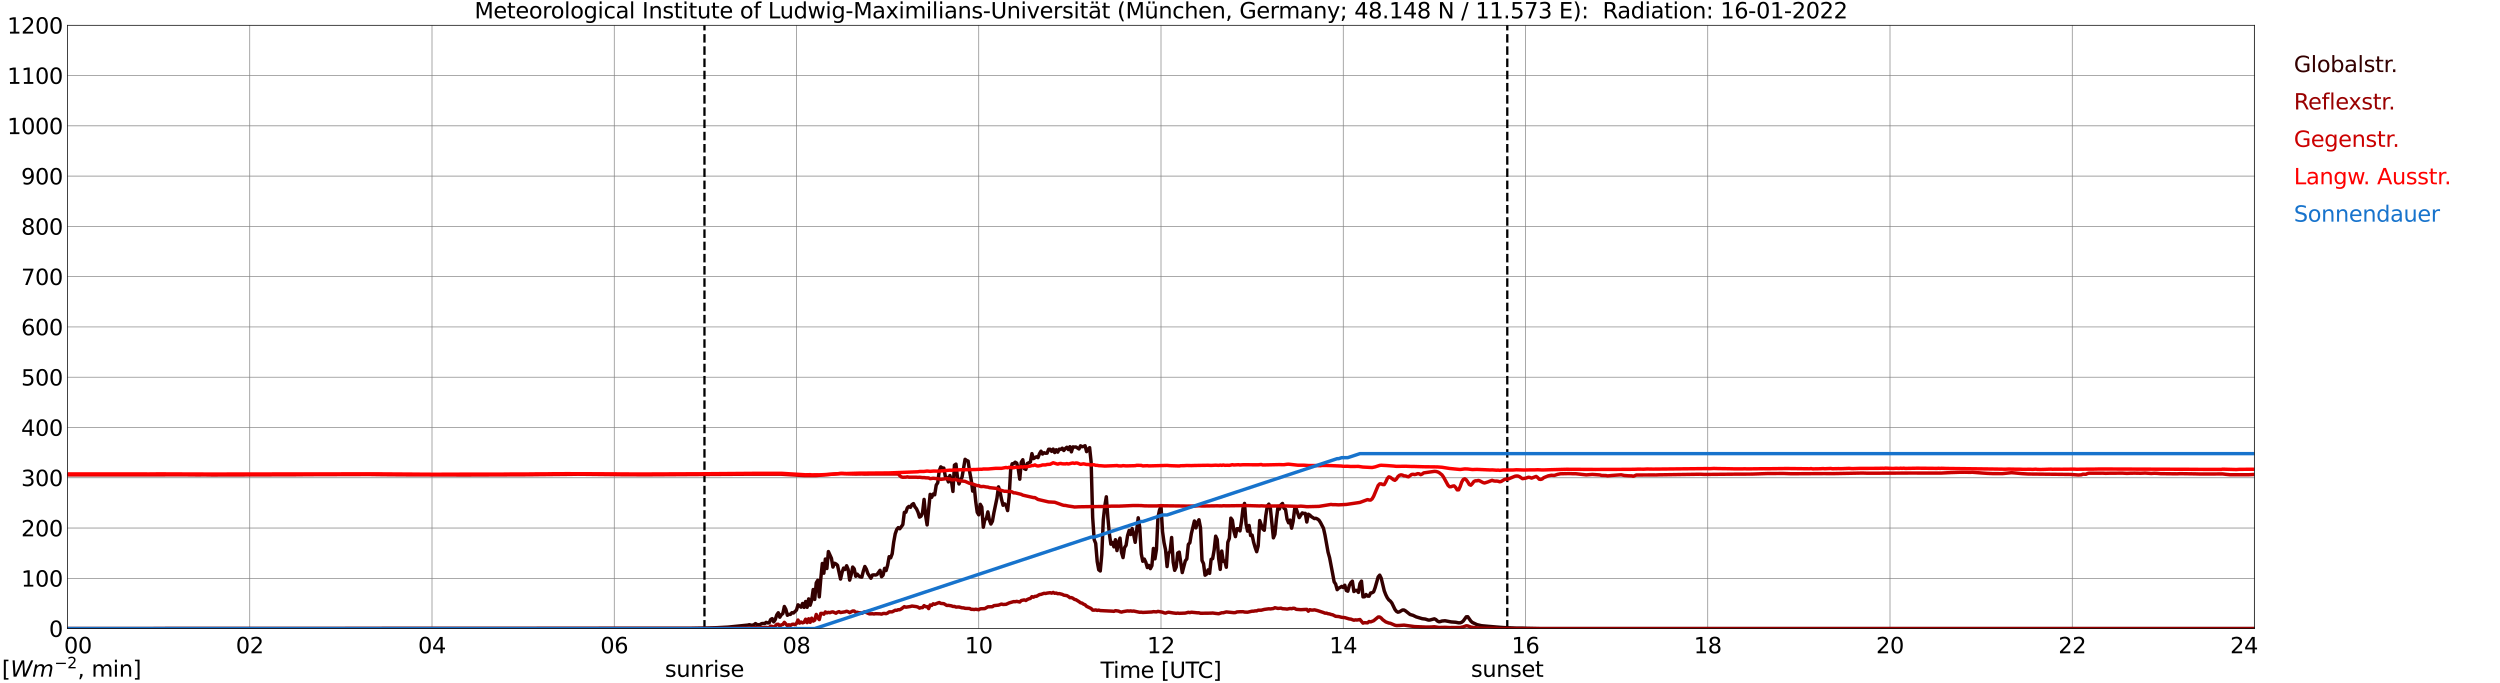 <?xml version="1.0" encoding="utf-8" standalone="no"?>
<!DOCTYPE svg PUBLIC "-//W3C//DTD SVG 1.1//EN"
  "http://www.w3.org/Graphics/SVG/1.1/DTD/svg11.dtd">
<svg xmlns:xlink="http://www.w3.org/1999/xlink" width="1085.4pt" height="296.64pt" viewBox="0 0 1085.4 296.64" xmlns="http://www.w3.org/2000/svg" version="1.1">
 <defs>
  <style type="text/css">*{stroke-linejoin: round; stroke-linecap: butt}</style>
 </defs>
 <g id="figure_1">
  <g id="patch_1">
   <path d="M 0 296.64 
L 1085.4 296.64 
L 1085.4 0 
L 0 0 
z
" style="fill: #ffffff"/>
  </g>
  <g id="axes_1">
   <g id="patch_2">
    <path d="M 29.306 272.909 
L 978.814 272.909 
L 978.814 10.976 
L 29.306 10.976 
z
" style="fill: #ffffff"/>
   </g>
   <g id="patch_3">
    <path d="M 978.814 272.909 
L 978.814 272.909 
L 978.814 10.976 
L 978.814 10.976 
z
" clip-path="url(#pf5e11871eb)" style="fill: #d3d3d3; opacity: 0.25; stroke: #d3d3d3; stroke-linejoin: miter"/>
   </g>
   <g id="matplotlib.axis_1">
    <g id="xtick_1">
     <g id="line2d_1">
      <path d="M 29.306 272.909 
L 29.306 10.976 
" clip-path="url(#pf5e11871eb)" style="fill: none; stroke: #808080; stroke-width: 0.3; stroke-linecap: square"/>
     </g>
     <g id="line2d_2"/>
     <g id="text_1">
      <!--    00 -->
      <g transform="translate(18.733 283.627) scale(0.095 -0.095)">
       <defs>
        <path id="DejaVuSans-20" transform="scale(0.016)"/>
        <path id="DejaVuSans-30" d="M 2034 4250 
Q 1547 4250 1301 3770 
Q 1056 3291 1056 2328 
Q 1056 1369 1301 889 
Q 1547 409 2034 409 
Q 2525 409 2770 889 
Q 3016 1369 3016 2328 
Q 3016 3291 2770 3770 
Q 2525 4250 2034 4250 
z
M 2034 4750 
Q 2819 4750 3233 4129 
Q 3647 3509 3647 2328 
Q 3647 1150 3233 529 
Q 2819 -91 2034 -91 
Q 1250 -91 836 529 
Q 422 1150 422 2328 
Q 422 3509 836 4129 
Q 1250 4750 2034 4750 
z
" transform="scale(0.016)"/>
       </defs>
       <use xlink:href="#DejaVuSans-20"/>
       <use xlink:href="#DejaVuSans-20" transform="translate(31.787 0)"/>
       <use xlink:href="#DejaVuSans-20" transform="translate(63.574 0)"/>
       <use xlink:href="#DejaVuSans-30" transform="translate(95.361 0)"/>
       <use xlink:href="#DejaVuSans-30" transform="translate(158.984 0)"/>
      </g>
     </g>
    </g>
    <g id="xtick_2">
     <g id="line2d_3">
      <path d="M 108.431 272.909 
L 108.431 10.976 
" clip-path="url(#pf5e11871eb)" style="fill: none; stroke: #808080; stroke-width: 0.3; stroke-linecap: square"/>
     </g>
     <g id="line2d_4"/>
     <g id="text_2">
      <!-- 02 -->
      <g transform="translate(102.387 283.627) scale(0.095 -0.095)">
       <defs>
        <path id="DejaVuSans-32" d="M 1228 531 
L 3431 531 
L 3431 0 
L 469 0 
L 469 531 
Q 828 903 1448 1529 
Q 2069 2156 2228 2338 
Q 2531 2678 2651 2914 
Q 2772 3150 2772 3378 
Q 2772 3750 2511 3984 
Q 2250 4219 1831 4219 
Q 1534 4219 1204 4116 
Q 875 4013 500 3803 
L 500 4441 
Q 881 4594 1212 4672 
Q 1544 4750 1819 4750 
Q 2544 4750 2975 4387 
Q 3406 4025 3406 3419 
Q 3406 3131 3298 2873 
Q 3191 2616 2906 2266 
Q 2828 2175 2409 1742 
Q 1991 1309 1228 531 
z
" transform="scale(0.016)"/>
       </defs>
       <use xlink:href="#DejaVuSans-30"/>
       <use xlink:href="#DejaVuSans-32" transform="translate(63.623 0)"/>
      </g>
     </g>
    </g>
    <g id="xtick_3">
     <g id="line2d_5">
      <path d="M 187.557 272.909 
L 187.557 10.976 
" clip-path="url(#pf5e11871eb)" style="fill: none; stroke: #808080; stroke-width: 0.3; stroke-linecap: square"/>
     </g>
     <g id="line2d_6"/>
     <g id="text_3">
      <!-- 04 -->
      <g transform="translate(181.513 283.627) scale(0.095 -0.095)">
       <defs>
        <path id="DejaVuSans-34" d="M 2419 4116 
L 825 1625 
L 2419 1625 
L 2419 4116 
z
M 2253 4666 
L 3047 4666 
L 3047 1625 
L 3713 1625 
L 3713 1100 
L 3047 1100 
L 3047 0 
L 2419 0 
L 2419 1100 
L 313 1100 
L 313 1709 
L 2253 4666 
z
" transform="scale(0.016)"/>
       </defs>
       <use xlink:href="#DejaVuSans-30"/>
       <use xlink:href="#DejaVuSans-34" transform="translate(63.623 0)"/>
      </g>
     </g>
    </g>
    <g id="xtick_4">
     <g id="line2d_7">
      <path d="M 266.683 272.909 
L 266.683 10.976 
" clip-path="url(#pf5e11871eb)" style="fill: none; stroke: #808080; stroke-width: 0.3; stroke-linecap: square"/>
     </g>
     <g id="line2d_8"/>
     <g id="text_4">
      <!-- 06 -->
      <g transform="translate(260.638 283.627) scale(0.095 -0.095)">
       <defs>
        <path id="DejaVuSans-36" d="M 2113 2584 
Q 1688 2584 1439 2293 
Q 1191 2003 1191 1497 
Q 1191 994 1439 701 
Q 1688 409 2113 409 
Q 2538 409 2786 701 
Q 3034 994 3034 1497 
Q 3034 2003 2786 2293 
Q 2538 2584 2113 2584 
z
M 3366 4563 
L 3366 3988 
Q 3128 4100 2886 4159 
Q 2644 4219 2406 4219 
Q 1781 4219 1451 3797 
Q 1122 3375 1075 2522 
Q 1259 2794 1537 2939 
Q 1816 3084 2150 3084 
Q 2853 3084 3261 2657 
Q 3669 2231 3669 1497 
Q 3669 778 3244 343 
Q 2819 -91 2113 -91 
Q 1303 -91 875 529 
Q 447 1150 447 2328 
Q 447 3434 972 4092 
Q 1497 4750 2381 4750 
Q 2619 4750 2861 4703 
Q 3103 4656 3366 4563 
z
" transform="scale(0.016)"/>
       </defs>
       <use xlink:href="#DejaVuSans-30"/>
       <use xlink:href="#DejaVuSans-36" transform="translate(63.623 0)"/>
      </g>
     </g>
    </g>
    <g id="xtick_5">
     <g id="line2d_9">
      <path d="M 345.808 272.909 
L 345.808 10.976 
" clip-path="url(#pf5e11871eb)" style="fill: none; stroke: #808080; stroke-width: 0.3; stroke-linecap: square"/>
     </g>
     <g id="line2d_10"/>
     <g id="text_5">
      <!-- 08 -->
      <g transform="translate(339.764 283.627) scale(0.095 -0.095)">
       <defs>
        <path id="DejaVuSans-38" d="M 2034 2216 
Q 1584 2216 1326 1975 
Q 1069 1734 1069 1313 
Q 1069 891 1326 650 
Q 1584 409 2034 409 
Q 2484 409 2743 651 
Q 3003 894 3003 1313 
Q 3003 1734 2745 1975 
Q 2488 2216 2034 2216 
z
M 1403 2484 
Q 997 2584 770 2862 
Q 544 3141 544 3541 
Q 544 4100 942 4425 
Q 1341 4750 2034 4750 
Q 2731 4750 3128 4425 
Q 3525 4100 3525 3541 
Q 3525 3141 3298 2862 
Q 3072 2584 2669 2484 
Q 3125 2378 3379 2068 
Q 3634 1759 3634 1313 
Q 3634 634 3220 271 
Q 2806 -91 2034 -91 
Q 1263 -91 848 271 
Q 434 634 434 1313 
Q 434 1759 690 2068 
Q 947 2378 1403 2484 
z
M 1172 3481 
Q 1172 3119 1398 2916 
Q 1625 2713 2034 2713 
Q 2441 2713 2670 2916 
Q 2900 3119 2900 3481 
Q 2900 3844 2670 4047 
Q 2441 4250 2034 4250 
Q 1625 4250 1398 4047 
Q 1172 3844 1172 3481 
z
" transform="scale(0.016)"/>
       </defs>
       <use xlink:href="#DejaVuSans-30"/>
       <use xlink:href="#DejaVuSans-38" transform="translate(63.623 0)"/>
      </g>
     </g>
    </g>
    <g id="xtick_6">
     <g id="line2d_11">
      <path d="M 424.934 272.909 
L 424.934 10.976 
" clip-path="url(#pf5e11871eb)" style="fill: none; stroke: #808080; stroke-width: 0.3; stroke-linecap: square"/>
     </g>
     <g id="line2d_12"/>
     <g id="text_6">
      <!-- 10 -->
      <g transform="translate(418.89 283.627) scale(0.095 -0.095)">
       <defs>
        <path id="DejaVuSans-31" d="M 794 531 
L 1825 531 
L 1825 4091 
L 703 3866 
L 703 4441 
L 1819 4666 
L 2450 4666 
L 2450 531 
L 3481 531 
L 3481 0 
L 794 0 
L 794 531 
z
" transform="scale(0.016)"/>
       </defs>
       <use xlink:href="#DejaVuSans-31"/>
       <use xlink:href="#DejaVuSans-30" transform="translate(63.623 0)"/>
      </g>
     </g>
    </g>
    <g id="xtick_7">
     <g id="line2d_13">
      <path d="M 504.06 272.909 
L 504.06 10.976 
" clip-path="url(#pf5e11871eb)" style="fill: none; stroke: #808080; stroke-width: 0.3; stroke-linecap: square"/>
     </g>
     <g id="line2d_14"/>
     <g id="text_7">
      <!-- 12 -->
      <g transform="translate(498.015 283.627) scale(0.095 -0.095)">
       <use xlink:href="#DejaVuSans-31"/>
       <use xlink:href="#DejaVuSans-32" transform="translate(63.623 0)"/>
      </g>
     </g>
    </g>
    <g id="xtick_8">
     <g id="line2d_15">
      <path d="M 583.185 272.909 
L 583.185 10.976 
" clip-path="url(#pf5e11871eb)" style="fill: none; stroke: #808080; stroke-width: 0.3; stroke-linecap: square"/>
     </g>
     <g id="line2d_16"/>
     <g id="text_8">
      <!-- 14 -->
      <g transform="translate(577.141 283.627) scale(0.095 -0.095)">
       <use xlink:href="#DejaVuSans-31"/>
       <use xlink:href="#DejaVuSans-34" transform="translate(63.623 0)"/>
      </g>
     </g>
    </g>
    <g id="xtick_9">
     <g id="line2d_17">
      <path d="M 662.311 272.909 
L 662.311 10.976 
" clip-path="url(#pf5e11871eb)" style="fill: none; stroke: #808080; stroke-width: 0.3; stroke-linecap: square"/>
     </g>
     <g id="line2d_18"/>
     <g id="text_9">
      <!-- 16 -->
      <g transform="translate(656.267 283.627) scale(0.095 -0.095)">
       <use xlink:href="#DejaVuSans-31"/>
       <use xlink:href="#DejaVuSans-36" transform="translate(63.623 0)"/>
      </g>
     </g>
    </g>
    <g id="xtick_10">
     <g id="line2d_19">
      <path d="M 741.437 272.909 
L 741.437 10.976 
" clip-path="url(#pf5e11871eb)" style="fill: none; stroke: #808080; stroke-width: 0.3; stroke-linecap: square"/>
     </g>
     <g id="line2d_20"/>
     <g id="text_10">
      <!-- 18 -->
      <g transform="translate(735.392 283.627) scale(0.095 -0.095)">
       <use xlink:href="#DejaVuSans-31"/>
       <use xlink:href="#DejaVuSans-38" transform="translate(63.623 0)"/>
      </g>
     </g>
    </g>
    <g id="xtick_11">
     <g id="line2d_21">
      <path d="M 820.562 272.909 
L 820.562 10.976 
" clip-path="url(#pf5e11871eb)" style="fill: none; stroke: #808080; stroke-width: 0.3; stroke-linecap: square"/>
     </g>
     <g id="line2d_22"/>
     <g id="text_11">
      <!-- 20 -->
      <g transform="translate(814.518 283.627) scale(0.095 -0.095)">
       <use xlink:href="#DejaVuSans-32"/>
       <use xlink:href="#DejaVuSans-30" transform="translate(63.623 0)"/>
      </g>
     </g>
    </g>
    <g id="xtick_12">
     <g id="line2d_23">
      <path d="M 899.688 272.909 
L 899.688 10.976 
" clip-path="url(#pf5e11871eb)" style="fill: none; stroke: #808080; stroke-width: 0.3; stroke-linecap: square"/>
     </g>
     <g id="line2d_24"/>
     <g id="text_12">
      <!-- 22 -->
      <g transform="translate(893.644 283.627) scale(0.095 -0.095)">
       <use xlink:href="#DejaVuSans-32"/>
       <use xlink:href="#DejaVuSans-32" transform="translate(63.623 0)"/>
      </g>
     </g>
    </g>
    <g id="xtick_13">
     <g id="line2d_25">
      <path d="M 978.814 272.909 
L 978.814 10.976 
" clip-path="url(#pf5e11871eb)" style="fill: none; stroke: #808080; stroke-width: 0.3; stroke-linecap: square"/>
     </g>
     <g id="line2d_26"/>
     <g id="text_13">
      <!-- 24    -->
      <g transform="translate(968.241 283.627) scale(0.095 -0.095)">
       <use xlink:href="#DejaVuSans-32"/>
       <use xlink:href="#DejaVuSans-34" transform="translate(63.623 0)"/>
       <use xlink:href="#DejaVuSans-20" transform="translate(127.246 0)"/>
       <use xlink:href="#DejaVuSans-20" transform="translate(159.033 0)"/>
       <use xlink:href="#DejaVuSans-20" transform="translate(190.82 0)"/>
      </g>
     </g>
    </g>
    <g id="text_14">
     <!-- Time [UTC] -->
     <g transform="translate(477.806 294.322) scale(0.095 -0.095)">
      <defs>
       <path id="DejaVuSans-54" d="M -19 4666 
L 3928 4666 
L 3928 4134 
L 2272 4134 
L 2272 0 
L 1638 0 
L 1638 4134 
L -19 4134 
L -19 4666 
z
" transform="scale(0.016)"/>
       <path id="DejaVuSans-69" d="M 603 3500 
L 1178 3500 
L 1178 0 
L 603 0 
L 603 3500 
z
M 603 4863 
L 1178 4863 
L 1178 4134 
L 603 4134 
L 603 4863 
z
" transform="scale(0.016)"/>
       <path id="DejaVuSans-6d" d="M 3328 2828 
Q 3544 3216 3844 3400 
Q 4144 3584 4550 3584 
Q 5097 3584 5394 3201 
Q 5691 2819 5691 2113 
L 5691 0 
L 5113 0 
L 5113 2094 
Q 5113 2597 4934 2840 
Q 4756 3084 4391 3084 
Q 3944 3084 3684 2787 
Q 3425 2491 3425 1978 
L 3425 0 
L 2847 0 
L 2847 2094 
Q 2847 2600 2669 2842 
Q 2491 3084 2119 3084 
Q 1678 3084 1418 2786 
Q 1159 2488 1159 1978 
L 1159 0 
L 581 0 
L 581 3500 
L 1159 3500 
L 1159 2956 
Q 1356 3278 1631 3431 
Q 1906 3584 2284 3584 
Q 2666 3584 2933 3390 
Q 3200 3197 3328 2828 
z
" transform="scale(0.016)"/>
       <path id="DejaVuSans-65" d="M 3597 1894 
L 3597 1613 
L 953 1613 
Q 991 1019 1311 708 
Q 1631 397 2203 397 
Q 2534 397 2845 478 
Q 3156 559 3463 722 
L 3463 178 
Q 3153 47 2828 -22 
Q 2503 -91 2169 -91 
Q 1331 -91 842 396 
Q 353 884 353 1716 
Q 353 2575 817 3079 
Q 1281 3584 2069 3584 
Q 2775 3584 3186 3129 
Q 3597 2675 3597 1894 
z
M 3022 2063 
Q 3016 2534 2758 2815 
Q 2500 3097 2075 3097 
Q 1594 3097 1305 2825 
Q 1016 2553 972 2059 
L 3022 2063 
z
" transform="scale(0.016)"/>
       <path id="DejaVuSans-5b" d="M 550 4863 
L 1875 4863 
L 1875 4416 
L 1125 4416 
L 1125 -397 
L 1875 -397 
L 1875 -844 
L 550 -844 
L 550 4863 
z
" transform="scale(0.016)"/>
       <path id="DejaVuSans-55" d="M 556 4666 
L 1191 4666 
L 1191 1831 
Q 1191 1081 1462 751 
Q 1734 422 2344 422 
Q 2950 422 3222 751 
Q 3494 1081 3494 1831 
L 3494 4666 
L 4128 4666 
L 4128 1753 
Q 4128 841 3676 375 
Q 3225 -91 2344 -91 
Q 1459 -91 1007 375 
Q 556 841 556 1753 
L 556 4666 
z
" transform="scale(0.016)"/>
       <path id="DejaVuSans-43" d="M 4122 4306 
L 4122 3641 
Q 3803 3938 3442 4084 
Q 3081 4231 2675 4231 
Q 1875 4231 1450 3742 
Q 1025 3253 1025 2328 
Q 1025 1406 1450 917 
Q 1875 428 2675 428 
Q 3081 428 3442 575 
Q 3803 722 4122 1019 
L 4122 359 
Q 3791 134 3420 21 
Q 3050 -91 2638 -91 
Q 1578 -91 968 557 
Q 359 1206 359 2328 
Q 359 3453 968 4101 
Q 1578 4750 2638 4750 
Q 3056 4750 3426 4639 
Q 3797 4528 4122 4306 
z
" transform="scale(0.016)"/>
       <path id="DejaVuSans-5d" d="M 1947 4863 
L 1947 -844 
L 622 -844 
L 622 -397 
L 1369 -397 
L 1369 4416 
L 622 4416 
L 622 4863 
L 1947 4863 
z
" transform="scale(0.016)"/>
      </defs>
      <use xlink:href="#DejaVuSans-54"/>
      <use xlink:href="#DejaVuSans-69" transform="translate(57.959 0)"/>
      <use xlink:href="#DejaVuSans-6d" transform="translate(85.742 0)"/>
      <use xlink:href="#DejaVuSans-65" transform="translate(183.154 0)"/>
      <use xlink:href="#DejaVuSans-20" transform="translate(244.678 0)"/>
      <use xlink:href="#DejaVuSans-5b" transform="translate(276.465 0)"/>
      <use xlink:href="#DejaVuSans-55" transform="translate(315.479 0)"/>
      <use xlink:href="#DejaVuSans-54" transform="translate(388.672 0)"/>
      <use xlink:href="#DejaVuSans-43" transform="translate(443.881 0)"/>
      <use xlink:href="#DejaVuSans-5d" transform="translate(513.705 0)"/>
     </g>
    </g>
   </g>
   <g id="matplotlib.axis_2">
    <g id="ytick_1">
     <g id="line2d_27">
      <path d="M 29.306 272.909 
L 978.814 272.909 
" clip-path="url(#pf5e11871eb)" style="fill: none; stroke: #808080; stroke-width: 0.3; stroke-linecap: square"/>
     </g>
     <g id="line2d_28"/>
     <g id="text_15">
      <!-- 0 -->
      <g transform="translate(21.261 276.518) scale(0.095 -0.095)">
       <use xlink:href="#DejaVuSans-30"/>
      </g>
     </g>
    </g>
    <g id="ytick_2">
     <g id="line2d_29">
      <path d="M 29.306 251.081 
L 978.814 251.081 
" clip-path="url(#pf5e11871eb)" style="fill: none; stroke: #808080; stroke-width: 0.3; stroke-linecap: square"/>
     </g>
     <g id="line2d_30"/>
     <g id="text_16">
      <!-- 100 -->
      <g transform="translate(9.173 254.69) scale(0.095 -0.095)">
       <use xlink:href="#DejaVuSans-31"/>
       <use xlink:href="#DejaVuSans-30" transform="translate(63.623 0)"/>
       <use xlink:href="#DejaVuSans-30" transform="translate(127.246 0)"/>
      </g>
     </g>
    </g>
    <g id="ytick_3">
     <g id="line2d_31">
      <path d="M 29.306 229.253 
L 978.814 229.253 
" clip-path="url(#pf5e11871eb)" style="fill: none; stroke: #808080; stroke-width: 0.3; stroke-linecap: square"/>
     </g>
     <g id="line2d_32"/>
     <g id="text_17">
      <!-- 200 -->
      <g transform="translate(9.173 232.863) scale(0.095 -0.095)">
       <use xlink:href="#DejaVuSans-32"/>
       <use xlink:href="#DejaVuSans-30" transform="translate(63.623 0)"/>
       <use xlink:href="#DejaVuSans-30" transform="translate(127.246 0)"/>
      </g>
     </g>
    </g>
    <g id="ytick_4">
     <g id="line2d_33">
      <path d="M 29.306 207.426 
L 978.814 207.426 
" clip-path="url(#pf5e11871eb)" style="fill: none; stroke: #808080; stroke-width: 0.3; stroke-linecap: square"/>
     </g>
     <g id="line2d_34"/>
     <g id="text_18">
      <!-- 300 -->
      <g transform="translate(9.173 211.035) scale(0.095 -0.095)">
       <defs>
        <path id="DejaVuSans-33" d="M 2597 2516 
Q 3050 2419 3304 2112 
Q 3559 1806 3559 1356 
Q 3559 666 3084 287 
Q 2609 -91 1734 -91 
Q 1441 -91 1130 -33 
Q 819 25 488 141 
L 488 750 
Q 750 597 1062 519 
Q 1375 441 1716 441 
Q 2309 441 2620 675 
Q 2931 909 2931 1356 
Q 2931 1769 2642 2001 
Q 2353 2234 1838 2234 
L 1294 2234 
L 1294 2753 
L 1863 2753 
Q 2328 2753 2575 2939 
Q 2822 3125 2822 3475 
Q 2822 3834 2567 4026 
Q 2313 4219 1838 4219 
Q 1578 4219 1281 4162 
Q 984 4106 628 3988 
L 628 4550 
Q 988 4650 1302 4700 
Q 1616 4750 1894 4750 
Q 2613 4750 3031 4423 
Q 3450 4097 3450 3541 
Q 3450 3153 3228 2886 
Q 3006 2619 2597 2516 
z
" transform="scale(0.016)"/>
       </defs>
       <use xlink:href="#DejaVuSans-33"/>
       <use xlink:href="#DejaVuSans-30" transform="translate(63.623 0)"/>
       <use xlink:href="#DejaVuSans-30" transform="translate(127.246 0)"/>
      </g>
     </g>
    </g>
    <g id="ytick_5">
     <g id="line2d_35">
      <path d="M 29.306 185.598 
L 978.814 185.598 
" clip-path="url(#pf5e11871eb)" style="fill: none; stroke: #808080; stroke-width: 0.3; stroke-linecap: square"/>
     </g>
     <g id="line2d_36"/>
     <g id="text_19">
      <!-- 400 -->
      <g transform="translate(9.173 189.207) scale(0.095 -0.095)">
       <use xlink:href="#DejaVuSans-34"/>
       <use xlink:href="#DejaVuSans-30" transform="translate(63.623 0)"/>
       <use xlink:href="#DejaVuSans-30" transform="translate(127.246 0)"/>
      </g>
     </g>
    </g>
    <g id="ytick_6">
     <g id="line2d_37">
      <path d="M 29.306 163.77 
L 978.814 163.77 
" clip-path="url(#pf5e11871eb)" style="fill: none; stroke: #808080; stroke-width: 0.3; stroke-linecap: square"/>
     </g>
     <g id="line2d_38"/>
     <g id="text_20">
      <!-- 500 -->
      <g transform="translate(9.173 167.379) scale(0.095 -0.095)">
       <defs>
        <path id="DejaVuSans-35" d="M 691 4666 
L 3169 4666 
L 3169 4134 
L 1269 4134 
L 1269 2991 
Q 1406 3038 1543 3061 
Q 1681 3084 1819 3084 
Q 2600 3084 3056 2656 
Q 3513 2228 3513 1497 
Q 3513 744 3044 326 
Q 2575 -91 1722 -91 
Q 1428 -91 1123 -41 
Q 819 9 494 109 
L 494 744 
Q 775 591 1075 516 
Q 1375 441 1709 441 
Q 2250 441 2565 725 
Q 2881 1009 2881 1497 
Q 2881 1984 2565 2268 
Q 2250 2553 1709 2553 
Q 1456 2553 1204 2497 
Q 953 2441 691 2322 
L 691 4666 
z
" transform="scale(0.016)"/>
       </defs>
       <use xlink:href="#DejaVuSans-35"/>
       <use xlink:href="#DejaVuSans-30" transform="translate(63.623 0)"/>
       <use xlink:href="#DejaVuSans-30" transform="translate(127.246 0)"/>
      </g>
     </g>
    </g>
    <g id="ytick_7">
     <g id="line2d_39">
      <path d="M 29.306 141.942 
L 978.814 141.942 
" clip-path="url(#pf5e11871eb)" style="fill: none; stroke: #808080; stroke-width: 0.3; stroke-linecap: square"/>
     </g>
     <g id="line2d_40"/>
     <g id="text_21">
      <!-- 600 -->
      <g transform="translate(9.173 145.551) scale(0.095 -0.095)">
       <use xlink:href="#DejaVuSans-36"/>
       <use xlink:href="#DejaVuSans-30" transform="translate(63.623 0)"/>
       <use xlink:href="#DejaVuSans-30" transform="translate(127.246 0)"/>
      </g>
     </g>
    </g>
    <g id="ytick_8">
     <g id="line2d_41">
      <path d="M 29.306 120.114 
L 978.814 120.114 
" clip-path="url(#pf5e11871eb)" style="fill: none; stroke: #808080; stroke-width: 0.3; stroke-linecap: square"/>
     </g>
     <g id="line2d_42"/>
     <g id="text_22">
      <!-- 700 -->
      <g transform="translate(9.173 123.724) scale(0.095 -0.095)">
       <defs>
        <path id="DejaVuSans-37" d="M 525 4666 
L 3525 4666 
L 3525 4397 
L 1831 0 
L 1172 0 
L 2766 4134 
L 525 4134 
L 525 4666 
z
" transform="scale(0.016)"/>
       </defs>
       <use xlink:href="#DejaVuSans-37"/>
       <use xlink:href="#DejaVuSans-30" transform="translate(63.623 0)"/>
       <use xlink:href="#DejaVuSans-30" transform="translate(127.246 0)"/>
      </g>
     </g>
    </g>
    <g id="ytick_9">
     <g id="line2d_43">
      <path d="M 29.306 98.287 
L 978.814 98.287 
" clip-path="url(#pf5e11871eb)" style="fill: none; stroke: #808080; stroke-width: 0.3; stroke-linecap: square"/>
     </g>
     <g id="line2d_44"/>
     <g id="text_23">
      <!-- 800 -->
      <g transform="translate(9.173 101.896) scale(0.095 -0.095)">
       <use xlink:href="#DejaVuSans-38"/>
       <use xlink:href="#DejaVuSans-30" transform="translate(63.623 0)"/>
       <use xlink:href="#DejaVuSans-30" transform="translate(127.246 0)"/>
      </g>
     </g>
    </g>
    <g id="ytick_10">
     <g id="line2d_45">
      <path d="M 29.306 76.459 
L 978.814 76.459 
" clip-path="url(#pf5e11871eb)" style="fill: none; stroke: #808080; stroke-width: 0.3; stroke-linecap: square"/>
     </g>
     <g id="line2d_46"/>
     <g id="text_24">
      <!-- 900 -->
      <g transform="translate(9.173 80.068) scale(0.095 -0.095)">
       <defs>
        <path id="DejaVuSans-39" d="M 703 97 
L 703 672 
Q 941 559 1184 500 
Q 1428 441 1663 441 
Q 2288 441 2617 861 
Q 2947 1281 2994 2138 
Q 2813 1869 2534 1725 
Q 2256 1581 1919 1581 
Q 1219 1581 811 2004 
Q 403 2428 403 3163 
Q 403 3881 828 4315 
Q 1253 4750 1959 4750 
Q 2769 4750 3195 4129 
Q 3622 3509 3622 2328 
Q 3622 1225 3098 567 
Q 2575 -91 1691 -91 
Q 1453 -91 1209 -44 
Q 966 3 703 97 
z
M 1959 2075 
Q 2384 2075 2632 2365 
Q 2881 2656 2881 3163 
Q 2881 3666 2632 3958 
Q 2384 4250 1959 4250 
Q 1534 4250 1286 3958 
Q 1038 3666 1038 3163 
Q 1038 2656 1286 2365 
Q 1534 2075 1959 2075 
z
" transform="scale(0.016)"/>
       </defs>
       <use xlink:href="#DejaVuSans-39"/>
       <use xlink:href="#DejaVuSans-30" transform="translate(63.623 0)"/>
       <use xlink:href="#DejaVuSans-30" transform="translate(127.246 0)"/>
      </g>
     </g>
    </g>
    <g id="ytick_11">
     <g id="line2d_47">
      <path d="M 29.306 54.631 
L 978.814 54.631 
" clip-path="url(#pf5e11871eb)" style="fill: none; stroke: #808080; stroke-width: 0.3; stroke-linecap: square"/>
     </g>
     <g id="line2d_48"/>
     <g id="text_25">
      <!-- 1000 -->
      <g transform="translate(3.128 58.24) scale(0.095 -0.095)">
       <use xlink:href="#DejaVuSans-31"/>
       <use xlink:href="#DejaVuSans-30" transform="translate(63.623 0)"/>
       <use xlink:href="#DejaVuSans-30" transform="translate(127.246 0)"/>
       <use xlink:href="#DejaVuSans-30" transform="translate(190.869 0)"/>
      </g>
     </g>
    </g>
    <g id="ytick_12">
     <g id="line2d_49">
      <path d="M 29.306 32.803 
L 978.814 32.803 
" clip-path="url(#pf5e11871eb)" style="fill: none; stroke: #808080; stroke-width: 0.3; stroke-linecap: square"/>
     </g>
     <g id="line2d_50"/>
     <g id="text_26">
      <!-- 1100 -->
      <g transform="translate(3.128 36.413) scale(0.095 -0.095)">
       <use xlink:href="#DejaVuSans-31"/>
       <use xlink:href="#DejaVuSans-31" transform="translate(63.623 0)"/>
       <use xlink:href="#DejaVuSans-30" transform="translate(127.246 0)"/>
       <use xlink:href="#DejaVuSans-30" transform="translate(190.869 0)"/>
      </g>
     </g>
    </g>
    <g id="ytick_13">
     <g id="line2d_51">
      <path d="M 29.306 10.976 
L 978.814 10.976 
" clip-path="url(#pf5e11871eb)" style="fill: none; stroke: #808080; stroke-width: 0.3; stroke-linecap: square"/>
     </g>
     <g id="line2d_52"/>
     <g id="text_27">
      <!-- 1200 -->
      <g transform="translate(3.128 14.585) scale(0.095 -0.095)">
       <use xlink:href="#DejaVuSans-31"/>
       <use xlink:href="#DejaVuSans-32" transform="translate(63.623 0)"/>
       <use xlink:href="#DejaVuSans-30" transform="translate(127.246 0)"/>
       <use xlink:href="#DejaVuSans-30" transform="translate(190.869 0)"/>
      </g>
     </g>
    </g>
   </g>
   <g id="line2d_53">
    <path d="M 305.85 272.909 
L 305.85 10.976 
" clip-path="url(#pf5e11871eb)" style="fill: none; stroke-dasharray: 3.7,1.6; stroke-dashoffset: 0; stroke: #000000"/>
   </g>
   <g id="line2d_54">
    <path d="M 654.399 272.909 
L 654.399 10.976 
" clip-path="url(#pf5e11871eb)" style="fill: none; stroke-dasharray: 3.7,1.6; stroke-dashoffset: 0; stroke: #000000"/>
   </g>
   <g id="line2d_55">
    <path d="M 29.306 272.909 
L 299.652 272.826 
L 302.289 272.765 
L 306.905 272.684 
L 311.521 272.503 
L 316.136 272.258 
L 324.708 271.387 
L 325.368 271.204 
L 326.027 271.449 
L 326.686 271.429 
L 327.346 271.226 
L 328.005 270.739 
L 328.665 271.165 
L 329.324 271.246 
L 329.983 271.184 
L 330.643 270.759 
L 331.302 270.678 
L 331.961 270.759 
L 332.621 270.211 
L 333.28 270.436 
L 333.94 270.414 
L 334.599 268.956 
L 335.258 268.591 
L 335.918 269.988 
L 336.577 268.995 
L 337.236 266.989 
L 337.896 266.037 
L 338.555 267.963 
L 339.215 266.908 
L 339.874 266.382 
L 340.533 263.322 
L 341.193 264.577 
L 341.852 267.131 
L 342.512 266.725 
L 343.171 266.747 
L 343.83 265.996 
L 344.49 266.138 
L 345.808 264.861 
L 346.468 262.591 
L 347.787 263.606 
L 348.446 262.004 
L 349.105 263.706 
L 349.765 261.152 
L 350.424 263.665 
L 351.083 260.017 
L 351.743 262.755 
L 352.402 260.585 
L 353.062 255.944 
L 353.721 260.24 
L 354.38 253.065 
L 355.04 251.93 
L 355.699 259.146 
L 356.359 251.181 
L 357.018 244.635 
L 357.677 248.87 
L 358.337 242.71 
L 358.996 246.825 
L 359.655 239.466 
L 360.974 242.405 
L 361.634 246.196 
L 362.293 244.533 
L 362.952 244.838 
L 363.612 245.425 
L 364.93 251.404 
L 365.59 248.486 
L 366.249 246.641 
L 366.909 247.25 
L 367.568 245.628 
L 368.227 247.209 
L 368.887 251.871 
L 369.546 249.518 
L 370.206 246.196 
L 370.865 246.986 
L 371.524 250.188 
L 372.184 249.276 
L 372.843 250.046 
L 373.502 250.472 
L 374.162 250.572 
L 374.821 247.96 
L 375.481 245.952 
L 376.14 247.108 
L 376.799 249.034 
L 378.118 251.04 
L 378.777 249.66 
L 379.437 249.579 
L 380.096 249.66 
L 380.756 249.459 
L 382.074 247.615 
L 382.734 250.369 
L 383.393 249.721 
L 384.053 246.764 
L 384.712 247.696 
L 385.371 245.406 
L 386.031 241.695 
L 386.69 242.182 
L 387.349 240.44 
L 388.009 235.372 
L 388.668 231.766 
L 389.328 229.902 
L 389.987 229.07 
L 390.646 229.557 
L 391.965 227.773 
L 392.624 222.463 
L 393.284 222.382 
L 393.943 220.457 
L 394.603 219.867 
L 395.262 220.273 
L 395.921 219.099 
L 396.581 218.652 
L 397.24 220.07 
L 397.899 220.902 
L 398.559 222.36 
L 399.218 224.51 
L 399.878 224.124 
L 400.537 222.543 
L 401.196 216.829 
L 401.856 223.801 
L 402.515 227.893 
L 403.834 214.64 
L 404.493 215.917 
L 405.153 214.478 
L 405.812 214.821 
L 406.471 210.625 
L 407.131 209.593 
L 407.79 204.363 
L 408.45 202.702 
L 409.109 203.189 
L 409.768 203.228 
L 410.428 206.856 
L 411.087 207.384 
L 411.746 209.228 
L 412.406 206.472 
L 413.065 208.681 
L 413.725 213.363 
L 414.384 201.951 
L 415.043 201.506 
L 415.703 207.384 
L 416.362 210.119 
L 417.022 208.417 
L 417.681 207.181 
L 419 199.419 
L 419.659 199.906 
L 420.318 200.19 
L 420.978 204.749 
L 421.637 208.275 
L 422.297 213.221 
L 422.956 211.093 
L 423.615 217.68 
L 424.275 222.421 
L 424.934 223.517 
L 425.593 218.957 
L 426.253 220.131 
L 426.912 228.887 
L 427.572 225.564 
L 428.231 225.22 
L 428.89 222.24 
L 429.55 225.765 
L 430.209 227.509 
L 430.869 226.293 
L 431.528 222.543 
L 432.847 216.2 
L 433.506 211.376 
L 434.165 213.505 
L 434.825 216.807 
L 435.484 219.361 
L 436.144 218.754 
L 436.803 219.442 
L 437.462 221.672 
L 438.122 215.714 
L 438.781 204.06 
L 439.44 201.364 
L 440.1 201.264 
L 440.759 200.674 
L 441.419 201.08 
L 442.078 203.473 
L 442.737 208.052 
L 443.397 200.674 
L 444.056 199.6 
L 444.716 203.453 
L 445.375 203.796 
L 446.034 201.222 
L 447.353 200.593 
L 448.012 196.946 
L 448.672 199.116 
L 449.991 198.323 
L 450.65 198.69 
L 451.309 196.987 
L 451.969 195.892 
L 452.628 197.129 
L 453.287 196.562 
L 453.947 196.784 
L 454.606 196.743 
L 455.266 195.062 
L 455.925 195.062 
L 456.584 195.972 
L 457.244 194.979 
L 457.903 196.479 
L 458.563 195.263 
L 459.222 196.298 
L 459.881 195.001 
L 460.541 195.121 
L 461.2 194.595 
L 461.859 195.588 
L 462.519 194.737 
L 463.178 194.189 
L 463.838 195.182 
L 464.497 193.947 
L 465.156 196.175 
L 465.816 194.028 
L 466.475 194.108 
L 467.134 194.047 
L 468.453 194.92 
L 469.113 193.561 
L 469.772 193.947 
L 470.431 193.825 
L 471.091 193.521 
L 471.75 196.075 
L 472.409 195.04 
L 473.069 194.353 
L 473.728 200.655 
L 474.388 224.611 
L 475.047 234.278 
L 475.706 235.939 
L 476.366 243.823 
L 477.025 247.37 
L 477.685 247.899 
L 478.344 240.866 
L 479.003 225.726 
L 479.663 219.625 
L 480.322 215.694 
L 480.981 224.652 
L 481.641 231.744 
L 482.3 236.264 
L 482.96 235.513 
L 483.619 237.419 
L 484.278 234.32 
L 484.938 239.041 
L 485.597 235.636 
L 486.256 233.63 
L 486.916 239.831 
L 487.575 242.081 
L 488.235 237.744 
L 488.894 236.731 
L 489.553 232.514 
L 490.213 230.327 
L 490.872 232.069 
L 491.532 229.496 
L 492.191 232.089 
L 492.85 235.455 
L 494.169 224.814 
L 494.828 229.028 
L 495.488 240.46 
L 496.147 243.681 
L 496.807 242.73 
L 497.466 244.107 
L 498.125 246.399 
L 498.785 245.465 
L 499.444 246.884 
L 500.103 245.587 
L 500.763 238.128 
L 501.422 242.629 
L 502.082 238.554 
L 502.741 224.591 
L 503.4 221.511 
L 504.06 219.787 
L 504.719 230.772 
L 505.379 235.575 
L 506.038 238.676 
L 506.697 245.973 
L 507.357 240.196 
L 508.016 239.366 
L 508.675 233.366 
L 509.335 244.007 
L 509.994 247.615 
L 510.654 246.216 
L 511.313 240.095 
L 511.972 239.709 
L 513.291 248.586 
L 514.61 243.5 
L 515.269 242.669 
L 515.929 236.345 
L 516.588 235.655 
L 517.247 231.663 
L 518.566 226.191 
L 519.226 229.192 
L 519.885 226.861 
L 520.544 225.665 
L 521.204 229.109 
L 521.863 243.339 
L 522.522 244.716 
L 523.182 249.721 
L 523.841 249.276 
L 524.501 247.412 
L 525.16 248.931 
L 525.819 242.852 
L 526.479 242.546 
L 527.138 238.777 
L 527.797 232.778 
L 528.457 234.239 
L 529.116 242.669 
L 529.776 247.209 
L 530.435 239.244 
L 531.094 243.723 
L 531.754 243.52 
L 532.413 246.277 
L 533.073 235.455 
L 533.732 233.752 
L 534.391 224.955 
L 535.051 225.868 
L 535.71 230.611 
L 536.369 232.981 
L 537.029 229.557 
L 537.688 229.535 
L 538.348 230.489 
L 539.007 226.394 
L 539.666 220.66 
L 540.326 218.571 
L 540.985 227.49 
L 541.644 230.611 
L 542.304 228.138 
L 542.963 232.514 
L 543.623 232.311 
L 544.282 235.455 
L 544.941 237.703 
L 545.601 239.528 
L 546.26 236.974 
L 546.919 225.99 
L 548.238 229.657 
L 548.898 230.225 
L 549.557 223.881 
L 550.216 219.725 
L 550.876 218.874 
L 551.535 220.66 
L 552.854 233.508 
L 553.513 231.969 
L 554.173 225.34 
L 554.832 220.254 
L 555.491 221.002 
L 556.151 219.18 
L 556.81 218.59 
L 557.47 220.719 
L 558.129 221.166 
L 558.788 225.381 
L 559.448 226.981 
L 560.107 225.807 
L 560.766 229.312 
L 561.426 226.394 
L 562.085 220.943 
L 562.745 220.841 
L 564.063 224.713 
L 565.382 222.685 
L 566.042 222.928 
L 566.701 222.888 
L 567.36 226.638 
L 568.02 223.253 
L 568.679 223.659 
L 569.338 224.307 
L 570.657 225.139 
L 571.317 225.017 
L 571.976 225.34 
L 572.635 225.826 
L 573.295 226.839 
L 574.613 229.393 
L 575.273 232.372 
L 576.592 239.75 
L 577.251 242.121 
L 578.57 249.034 
L 579.229 252.6 
L 579.889 253.613 
L 580.548 256.005 
L 581.207 255.316 
L 581.867 255.032 
L 582.526 254.587 
L 583.185 255.073 
L 583.845 254.08 
L 584.504 256.35 
L 585.164 256.673 
L 585.823 254.2 
L 586.482 252.984 
L 587.142 252.316 
L 587.801 256.815 
L 588.46 256.328 
L 589.12 256.328 
L 589.779 257.199 
L 590.439 253.371 
L 591.098 252.297 
L 591.757 259.127 
L 592.417 259.085 
L 593.076 258.112 
L 593.736 258.802 
L 594.395 258.843 
L 595.054 257.463 
L 595.714 257.341 
L 596.373 256.937 
L 597.032 255.113 
L 598.351 250.452 
L 599.011 249.702 
L 599.67 251.04 
L 600.989 256.512 
L 601.648 258.214 
L 602.307 259.531 
L 602.967 260.443 
L 603.626 260.971 
L 604.286 261.801 
L 605.604 264.538 
L 606.264 265.409 
L 606.923 265.793 
L 607.582 265.631 
L 608.901 264.841 
L 609.561 264.841 
L 610.22 265.225 
L 612.198 266.786 
L 613.517 267.172 
L 614.836 267.821 
L 617.473 268.611 
L 618.792 268.772 
L 620.111 269.198 
L 620.77 269.198 
L 622.748 268.672 
L 623.408 268.995 
L 624.067 269.624 
L 624.726 269.949 
L 625.386 269.846 
L 626.045 269.624 
L 627.364 269.504 
L 630.001 270.01 
L 631.98 270.152 
L 633.298 270.414 
L 633.958 270.394 
L 634.617 270.152 
L 635.276 269.624 
L 636.595 267.801 
L 637.255 267.76 
L 638.573 269.646 
L 639.233 270.233 
L 641.211 271.184 
L 643.189 271.652 
L 646.486 271.955 
L 651.102 272.339 
L 653.08 272.481 
L 658.355 272.706 
L 660.992 272.706 
L 662.311 272.765 
L 666.927 272.867 
L 668.905 272.909 
L 978.154 272.909 
L 978.154 272.909 
" clip-path="url(#pf5e11871eb)" style="fill: none; stroke: #330000; stroke-width: 1.5; stroke-linecap: square"/>
   </g>
   <g id="line2d_56">
    <path d="M 29.306 272.909 
L 316.796 272.808 
L 318.774 272.767 
L 322.071 272.725 
L 322.73 272.645 
L 324.049 272.686 
L 325.368 272.584 
L 326.027 272.706 
L 326.686 272.686 
L 328.005 272.402 
L 328.665 272.605 
L 329.983 272.584 
L 330.643 272.442 
L 331.961 272.483 
L 332.621 272.383 
L 333.28 272.525 
L 333.94 272.442 
L 334.599 271.855 
L 335.258 271.996 
L 335.918 272.322 
L 336.577 271.793 
L 337.236 271.084 
L 337.896 271.023 
L 338.555 271.855 
L 339.215 271.287 
L 339.874 271.125 
L 340.533 270.193 
L 341.852 271.652 
L 342.512 271.248 
L 343.171 271.531 
L 343.83 271.084 
L 344.49 270.984 
L 345.149 271.206 
L 345.808 270.7 
L 346.468 269.2 
L 347.127 270.538 
L 347.787 270.052 
L 348.446 270.416 
L 349.105 270.174 
L 349.765 268.836 
L 350.424 270.316 
L 351.083 268.652 
L 351.743 270.193 
L 352.402 268.388 
L 353.062 269.646 
L 353.721 269.24 
L 354.38 266.769 
L 355.04 268.227 
L 355.699 268.997 
L 356.359 266.321 
L 357.018 266.321 
L 357.677 266.666 
L 358.337 265.673 
L 358.996 266.099 
L 359.655 265.837 
L 360.315 266.018 
L 360.974 265.734 
L 361.634 265.653 
L 362.952 266.24 
L 363.612 265.775 
L 364.271 265.553 
L 364.93 265.937 
L 366.909 265.612 
L 367.568 265.369 
L 368.227 265.592 
L 368.887 265.978 
L 370.206 265.269 
L 370.865 265.289 
L 371.524 265.876 
L 372.184 265.815 
L 372.843 266.018 
L 373.502 266.059 
L 374.162 266.26 
L 374.821 265.876 
L 375.481 265.653 
L 377.459 266.524 
L 378.777 266.463 
L 379.437 266.566 
L 380.096 266.443 
L 382.074 266.505 
L 382.734 266.646 
L 383.393 266.363 
L 384.053 266.321 
L 384.712 266.443 
L 385.371 266.16 
L 386.031 265.653 
L 387.349 265.634 
L 388.668 264.944 
L 389.328 264.985 
L 389.987 264.702 
L 390.646 264.721 
L 391.306 264.357 
L 392.624 263.383 
L 393.284 263.625 
L 395.262 263.322 
L 395.921 263.119 
L 397.899 263.383 
L 398.559 263.586 
L 399.218 264.031 
L 399.878 263.789 
L 400.537 263.809 
L 401.196 262.938 
L 401.856 263.403 
L 402.515 263.364 
L 403.175 264.234 
L 403.834 262.654 
L 404.493 262.857 
L 405.153 262.148 
L 405.812 262.37 
L 407.131 261.822 
L 407.79 261.6 
L 408.45 261.984 
L 409.768 262.087 
L 411.087 262.877 
L 411.746 262.816 
L 413.065 263.038 
L 413.725 263.302 
L 414.384 263.283 
L 415.043 263.567 
L 416.362 263.525 
L 417.681 263.89 
L 418.34 263.909 
L 419 264.112 
L 420.978 264.173 
L 421.637 264.56 
L 422.297 264.538 
L 422.956 264.64 
L 423.615 264.499 
L 424.934 264.721 
L 425.593 264.315 
L 427.572 264.234 
L 428.89 263.464 
L 430.869 263.403 
L 431.528 262.938 
L 433.506 262.735 
L 434.825 262.248 
L 435.484 262.451 
L 436.803 262.37 
L 438.122 261.761 
L 440.1 261.194 
L 440.759 261.235 
L 441.419 261.093 
L 442.737 261.377 
L 443.397 260.729 
L 444.716 260.445 
L 445.375 260.707 
L 446.034 260.262 
L 446.694 259.978 
L 447.353 259.836 
L 448.012 259.046 
L 448.672 259.288 
L 449.331 258.904 
L 449.991 258.904 
L 451.309 258.134 
L 451.969 258.053 
L 453.287 257.586 
L 453.947 257.669 
L 454.606 257.505 
L 455.925 257.324 
L 456.584 257.527 
L 457.244 257.202 
L 457.903 257.586 
L 458.563 257.466 
L 459.222 257.789 
L 459.881 257.708 
L 461.2 258.053 
L 461.859 258.398 
L 463.178 258.601 
L 463.838 258.965 
L 464.497 259.491 
L 465.156 259.452 
L 465.816 259.736 
L 466.475 260.223 
L 467.134 260.384 
L 468.453 261.194 
L 469.113 261.7 
L 469.772 261.842 
L 470.431 262.309 
L 471.091 262.573 
L 471.75 263.241 
L 473.728 264.193 
L 474.388 264.883 
L 475.047 264.902 
L 475.706 264.802 
L 476.366 265.025 
L 477.025 264.883 
L 477.685 265.086 
L 482.96 265.35 
L 483.619 265.431 
L 484.278 265.127 
L 485.597 265.308 
L 486.256 265.592 
L 486.916 265.754 
L 487.575 265.553 
L 488.894 265.328 
L 489.553 265.228 
L 490.213 265.308 
L 490.872 265.228 
L 491.532 265.35 
L 492.191 265.289 
L 494.828 265.837 
L 495.488 265.775 
L 496.147 265.896 
L 500.103 265.695 
L 500.763 265.553 
L 502.082 265.653 
L 502.741 265.431 
L 504.719 265.795 
L 505.379 266.059 
L 506.038 266.201 
L 506.697 265.937 
L 507.357 265.795 
L 509.335 266.118 
L 510.654 266.282 
L 511.313 266.179 
L 511.972 266.282 
L 514.61 266.179 
L 515.929 265.837 
L 516.588 265.978 
L 517.247 265.795 
L 519.885 266.059 
L 520.544 266.059 
L 521.204 266.26 
L 525.819 266.201 
L 526.479 266.14 
L 527.797 266.321 
L 529.116 266.463 
L 530.435 266.037 
L 531.094 266.037 
L 532.413 265.673 
L 535.71 265.998 
L 536.369 265.957 
L 537.029 265.673 
L 538.348 265.592 
L 539.666 265.572 
L 540.326 265.734 
L 541.644 265.795 
L 543.623 265.35 
L 544.282 265.35 
L 544.941 265.208 
L 545.601 265.228 
L 546.26 264.924 
L 547.579 264.924 
L 548.898 264.579 
L 550.876 264.315 
L 551.535 264.376 
L 552.854 264.193 
L 553.513 263.85 
L 554.832 264.154 
L 556.151 264.031 
L 556.81 264.276 
L 558.129 264.357 
L 558.788 264.457 
L 560.107 264.173 
L 560.766 264.276 
L 561.426 264.073 
L 562.085 264.134 
L 562.745 264.538 
L 564.723 264.702 
L 567.36 264.56 
L 568.02 265.369 
L 568.679 264.702 
L 569.338 264.863 
L 569.998 264.883 
L 570.657 264.76 
L 571.976 265.086 
L 574.613 265.937 
L 575.273 266.221 
L 575.932 266.201 
L 576.592 266.463 
L 577.251 266.544 
L 577.91 266.788 
L 578.57 266.911 
L 579.889 267.578 
L 581.207 267.679 
L 582.526 268.024 
L 583.845 268.146 
L 585.823 268.733 
L 586.482 268.794 
L 587.801 269.281 
L 588.46 269.12 
L 589.12 269.2 
L 590.439 268.978 
L 591.757 270.538 
L 592.417 270.335 
L 593.736 270.416 
L 594.395 269.829 
L 595.054 270.01 
L 596.373 269.504 
L 598.351 267.882 
L 599.011 267.882 
L 599.67 268.349 
L 600.329 269.058 
L 601.648 270.01 
L 602.967 270.497 
L 603.626 270.597 
L 605.604 271.449 
L 606.264 271.59 
L 607.582 271.551 
L 609.561 271.409 
L 614.176 272.038 
L 619.451 272.261 
L 621.429 272.219 
L 622.748 272.119 
L 624.726 272.422 
L 627.364 272.361 
L 629.342 272.464 
L 633.958 272.442 
L 635.276 272.158 
L 636.595 271.673 
L 637.255 271.754 
L 638.573 272.241 
L 639.892 272.442 
L 641.87 272.645 
L 645.167 272.767 
L 649.783 272.767 
L 650.442 272.909 
L 978.154 272.909 
L 978.154 272.909 
" clip-path="url(#pf5e11871eb)" style="fill: none; stroke: #990000; stroke-width: 1.5; stroke-linecap: square"/>
   </g>
   <g id="line2d_57">
    <path d="M 29.306 206.166 
L 63.594 206.186 
L 67.55 206.166 
L 79.419 206.138 
L 85.353 206.19 
L 89.309 206.181 
L 91.947 206.221 
L 128.213 206.131 
L 132.169 206.092 
L 136.125 206.07 
L 160.523 206 
L 164.479 206.063 
L 169.094 206.111 
L 177.007 206.162 
L 202.063 206.225 
L 209.976 206.194 
L 230.417 206.12 
L 232.395 206.083 
L 247.561 205.941 
L 250.858 205.889 
L 253.495 205.915 
L 267.342 206.07 
L 270.639 206.116 
L 281.189 206.138 
L 284.486 206.122 
L 321.411 205.906 
L 326.027 205.876 
L 339.215 205.893 
L 349.105 206.483 
L 354.38 206.478 
L 364.93 205.575 
L 366.249 205.649 
L 369.546 205.771 
L 371.524 205.823 
L 374.162 205.775 
L 375.481 205.841 
L 377.459 205.804 
L 389.987 205.797 
L 390.646 206.511 
L 391.306 207.048 
L 391.965 207.209 
L 393.284 207.166 
L 393.943 207.03 
L 394.603 207.181 
L 397.899 207.188 
L 398.559 207.255 
L 399.218 207.19 
L 400.537 207.364 
L 401.196 207.336 
L 401.856 207.445 
L 403.175 207.489 
L 403.834 207.827 
L 405.153 207.626 
L 407.79 207.941 
L 408.45 208.128 
L 411.087 207.779 
L 411.746 207.971 
L 412.406 207.956 
L 413.065 208.301 
L 413.725 208.338 
L 414.384 208.2 
L 415.043 208.198 
L 416.362 208.661 
L 418.34 208.91 
L 419 208.988 
L 420.978 209.868 
L 421.637 209.918 
L 424.275 210.844 
L 424.934 210.824 
L 425.593 211.197 
L 426.253 211.265 
L 426.912 211.178 
L 428.231 211.435 
L 428.89 211.472 
L 429.55 211.704 
L 432.847 212.07 
L 434.165 212.749 
L 436.144 213.306 
L 436.803 213.286 
L 437.462 213.38 
L 438.122 213.297 
L 439.44 213.572 
L 440.1 214.004 
L 440.759 213.98 
L 443.397 214.629 
L 444.056 214.974 
L 448.672 216.03 
L 449.331 216.047 
L 450.65 216.84 
L 455.266 217.914 
L 457.903 218.053 
L 461.2 219.223 
L 461.859 219.409 
L 462.519 219.431 
L 463.838 219.699 
L 465.816 219.987 
L 466.475 220.127 
L 468.453 220.031 
L 473.069 219.957 
L 479.003 219.909 
L 482.96 219.732 
L 485.597 219.756 
L 492.191 219.47 
L 495.488 219.505 
L 496.807 219.614 
L 499.444 219.667 
L 502.082 219.662 
L 504.06 219.525 
L 505.379 219.588 
L 513.95 219.688 
L 515.269 219.725 
L 518.566 219.723 
L 520.544 219.59 
L 521.863 219.697 
L 528.457 219.601 
L 530.435 219.647 
L 531.094 219.56 
L 532.413 219.61 
L 540.985 219.49 
L 546.919 219.66 
L 547.579 219.603 
L 549.557 219.708 
L 557.47 219.645 
L 563.404 219.856 
L 564.723 219.741 
L 566.042 219.839 
L 567.36 219.987 
L 572.635 219.852 
L 577.91 218.996 
L 578.57 219.11 
L 579.889 219.114 
L 581.207 219.186 
L 584.504 219.01 
L 590.439 218.13 
L 593.736 216.899 
L 594.395 217.089 
L 595.054 217.119 
L 595.714 216.593 
L 596.373 215.48 
L 598.351 210.761 
L 599.011 210.073 
L 599.67 210.062 
L 600.329 210.381 
L 600.989 210.385 
L 601.648 209.25 
L 602.307 207.773 
L 602.967 207.026 
L 603.626 207.231 
L 604.945 208.248 
L 605.604 208.534 
L 606.264 207.991 
L 606.923 206.915 
L 607.582 206.363 
L 608.242 206.153 
L 608.901 206.271 
L 609.561 206.609 
L 610.22 206.616 
L 610.879 206.878 
L 611.539 207.002 
L 612.858 205.991 
L 613.517 205.911 
L 614.176 206.035 
L 614.836 205.908 
L 615.495 205.625 
L 616.154 205.705 
L 616.814 206.087 
L 617.473 205.788 
L 618.133 205.304 
L 622.748 204.653 
L 623.408 204.693 
L 624.067 204.848 
L 624.726 205.142 
L 626.045 206.17 
L 626.705 207.1 
L 628.683 210.719 
L 629.342 211.315 
L 630.001 211.306 
L 630.661 211.045 
L 631.32 210.953 
L 631.98 211.612 
L 632.639 212.677 
L 633.298 212.66 
L 633.958 211.215 
L 634.617 209.305 
L 635.276 208.174 
L 635.936 207.877 
L 636.595 208.338 
L 637.255 209.242 
L 637.914 210.37 
L 638.573 210.654 
L 639.233 209.964 
L 639.892 209.054 
L 640.552 208.75 
L 641.211 208.75 
L 641.87 208.58 
L 642.53 208.809 
L 643.848 209.504 
L 644.508 209.7 
L 645.827 209.29 
L 647.805 208.539 
L 648.464 208.774 
L 649.123 208.881 
L 649.783 208.851 
L 650.442 208.956 
L 651.102 209.176 
L 651.761 209.03 
L 653.08 208.224 
L 653.739 208.011 
L 654.399 208.024 
L 655.058 207.875 
L 657.695 206.771 
L 658.355 206.644 
L 659.014 206.679 
L 659.674 206.93 
L 660.992 207.823 
L 662.311 207.613 
L 663.63 207.194 
L 664.289 207.316 
L 664.949 207.578 
L 666.927 206.847 
L 667.586 207.319 
L 668.246 208.052 
L 668.905 208.152 
L 669.564 207.949 
L 670.224 207.391 
L 672.202 206.59 
L 673.521 206.334 
L 674.839 206.408 
L 676.158 205.961 
L 677.477 205.697 
L 681.433 205.607 
L 682.752 205.673 
L 684.071 205.666 
L 688.686 206.177 
L 691.324 205.974 
L 694.621 206.197 
L 695.28 206.404 
L 697.258 206.463 
L 697.918 206.616 
L 699.896 206.419 
L 703.852 206.125 
L 705.171 206.428 
L 707.149 206.572 
L 708.468 206.603 
L 709.127 206.775 
L 710.446 206.223 
L 717.699 206.203 
L 719.018 206.212 
L 720.337 206.14 
L 721.655 206.133 
L 738.14 205.891 
L 740.118 205.978 
L 753.965 205.852 
L 760.559 205.83 
L 767.153 205.601 
L 774.406 205.559 
L 777.703 205.684 
L 791.55 205.605 
L 792.868 205.607 
L 795.506 205.633 
L 808.694 205.376 
L 810.672 205.448 
L 815.947 205.435 
L 817.925 205.42 
L 827.156 205.391 
L 828.475 205.374 
L 842.981 205.376 
L 846.938 205.175 
L 850.894 205.038 
L 852.872 205.027 
L 855.51 205.079 
L 856.169 205.016 
L 859.466 205.286 
L 860.785 205.385 
L 862.763 205.516 
L 865.4 205.625 
L 869.357 205.633 
L 870.675 205.494 
L 873.313 205.217 
L 874.632 205.326 
L 877.929 205.638 
L 880.566 205.791 
L 899.029 205.983 
L 902.326 206.223 
L 903.644 206.138 
L 904.304 205.863 
L 905.622 205.926 
L 906.282 205.594 
L 906.941 205.441 
L 910.898 205.441 
L 912.876 205.43 
L 914.194 205.502 
L 915.513 205.459 
L 921.448 205.413 
L 923.426 205.529 
L 924.745 205.457 
L 926.723 205.42 
L 929.36 205.474 
L 931.338 205.374 
L 933.976 205.566 
L 935.295 205.468 
L 936.613 205.518 
L 937.932 205.636 
L 945.185 205.721 
L 946.504 205.64 
L 953.098 205.738 
L 955.076 205.793 
L 959.692 205.799 
L 964.967 205.756 
L 966.285 205.928 
L 968.264 206.12 
L 976.176 206.116 
L 978.154 206.02 
L 978.154 206.02 
" clip-path="url(#pf5e11871eb)" style="fill: none; stroke: #cc0000; stroke-width: 1.5; stroke-linecap: square"/>
   </g>
   <g id="line2d_58">
    <path d="M 29.306 205.76 
L 64.912 205.775 
L 68.869 205.732 
L 83.375 205.791 
L 90.628 205.808 
L 115.025 205.791 
L 118.322 205.773 
L 163.819 205.73 
L 180.304 205.841 
L 182.941 205.869 
L 188.876 205.9 
L 192.173 205.889 
L 202.723 205.85 
L 213.273 205.839 
L 217.229 205.854 
L 220.526 205.806 
L 229.098 205.782 
L 233.054 205.736 
L 236.351 205.745 
L 239.648 205.686 
L 245.583 205.657 
L 252.836 205.664 
L 277.233 205.797 
L 304.927 205.688 
L 328.005 205.502 
L 339.215 205.487 
L 349.765 206.127 
L 351.743 206.081 
L 352.402 206.164 
L 354.38 206.133 
L 355.699 206.162 
L 360.974 205.9 
L 365.59 205.52 
L 367.568 205.581 
L 372.843 205.424 
L 374.821 205.402 
L 376.14 205.409 
L 377.459 205.378 
L 380.756 205.367 
L 386.031 205.319 
L 398.559 204.824 
L 399.218 204.697 
L 401.196 204.682 
L 402.515 204.507 
L 403.834 204.645 
L 405.153 204.525 
L 407.79 204.536 
L 412.406 204.125 
L 413.065 204.167 
L 414.384 204.005 
L 415.043 204.064 
L 417.022 203.948 
L 418.34 203.944 
L 423.615 203.841 
L 425.593 203.719 
L 426.253 203.745 
L 426.912 203.619 
L 428.89 203.627 
L 432.187 203.337 
L 434.825 203.333 
L 436.803 202.949 
L 437.462 203.106 
L 438.122 202.881 
L 440.1 203.08 
L 440.759 202.874 
L 441.419 202.826 
L 442.078 202.905 
L 443.397 202.652 
L 444.056 202.813 
L 444.716 202.621 
L 445.375 202.704 
L 447.353 202.329 
L 448.012 202.13 
L 448.672 202.106 
L 449.331 201.84 
L 449.991 202.187 
L 450.65 202.329 
L 451.969 202.086 
L 452.628 201.851 
L 453.947 201.853 
L 454.606 201.652 
L 455.925 201.58 
L 457.244 200.912 
L 458.563 201.325 
L 459.222 201.521 
L 459.881 201.296 
L 460.541 201.2 
L 461.2 201.368 
L 462.519 201.414 
L 463.178 201.264 
L 463.838 201.46 
L 465.156 201.119 
L 465.816 200.997 
L 466.475 201.198 
L 467.134 200.997 
L 467.794 201.054 
L 469.113 201.604 
L 470.431 201.37 
L 471.75 201.654 
L 472.409 201.643 
L 473.728 201.905 
L 474.388 201.779 
L 475.047 201.792 
L 475.706 202.041 
L 476.366 202.03 
L 477.025 202.174 
L 478.344 202.237 
L 479.663 202.34 
L 484.278 202.161 
L 484.938 202.106 
L 485.597 202.265 
L 486.916 202.294 
L 487.575 202.152 
L 488.894 202.276 
L 492.85 202.178 
L 493.51 202.023 
L 495.488 202.056 
L 496.147 202.272 
L 498.125 202.176 
L 498.785 202.279 
L 506.697 202.065 
L 508.016 202.178 
L 511.972 202.311 
L 512.632 202.191 
L 513.95 202.178 
L 515.269 202.093 
L 517.247 202.141 
L 518.566 202.091 
L 524.501 202.001 
L 525.819 202.076 
L 527.797 201.96 
L 529.116 202.054 
L 529.776 201.929 
L 530.435 202.034 
L 531.094 201.886 
L 531.754 202.023 
L 533.073 202.001 
L 533.732 202.043 
L 535.051 201.75 
L 535.71 201.881 
L 537.688 201.757 
L 538.348 201.866 
L 539.666 201.763 
L 546.26 201.803 
L 547.579 201.667 
L 548.238 201.875 
L 555.491 201.711 
L 556.81 201.755 
L 557.47 201.75 
L 558.788 201.565 
L 559.448 201.523 
L 563.404 201.96 
L 566.042 201.964 
L 568.02 202.104 
L 570.657 202.1 
L 573.295 202.204 
L 573.954 202.086 
L 575.932 202.095 
L 577.91 202.154 
L 582.526 202.348 
L 583.185 202.451 
L 585.164 202.44 
L 586.482 202.536 
L 589.779 202.495 
L 591.757 202.778 
L 595.714 202.975 
L 597.032 202.704 
L 599.011 202.067 
L 599.67 201.995 
L 602.307 202.139 
L 604.945 202.331 
L 606.264 202.477 
L 610.22 202.42 
L 612.198 202.503 
L 614.176 202.53 
L 618.133 202.65 
L 624.067 202.719 
L 626.045 202.868 
L 629.342 203.392 
L 633.958 203.839 
L 635.936 203.579 
L 637.255 203.627 
L 639.233 203.863 
L 641.211 203.785 
L 647.145 204.04 
L 647.805 203.999 
L 649.783 204.147 
L 650.442 204.09 
L 651.102 204.21 
L 652.42 204.064 
L 657.036 204.047 
L 658.355 203.948 
L 661.652 204.06 
L 664.289 203.994 
L 666.267 203.999 
L 667.586 203.933 
L 669.564 204.038 
L 670.883 204.005 
L 672.202 203.955 
L 680.114 203.743 
L 692.643 203.813 
L 705.171 203.774 
L 706.49 203.774 
L 709.786 203.732 
L 711.105 203.678 
L 713.743 203.702 
L 715.062 203.621 
L 717.699 203.669 
L 741.437 203.442 
L 742.096 203.494 
L 744.074 203.385 
L 746.052 203.446 
L 750.668 203.505 
L 752.646 203.553 
L 756.602 203.573 
L 757.262 203.518 
L 758.581 203.575 
L 765.834 203.49 
L 767.153 203.514 
L 774.406 203.431 
L 775.725 203.418 
L 785.615 203.523 
L 786.275 203.429 
L 786.934 203.562 
L 790.231 203.51 
L 791.55 203.435 
L 792.209 203.514 
L 794.847 203.39 
L 795.506 203.505 
L 798.143 203.455 
L 799.462 203.479 
L 802.1 203.376 
L 802.759 203.339 
L 804.078 203.462 
L 807.375 203.359 
L 815.287 203.339 
L 817.265 203.283 
L 817.925 203.333 
L 818.584 203.237 
L 821.881 203.39 
L 823.2 203.302 
L 824.519 203.368 
L 825.178 203.27 
L 825.837 203.348 
L 826.497 203.261 
L 827.156 203.363 
L 832.431 203.276 
L 841.003 203.359 
L 841.663 203.304 
L 842.322 203.37 
L 842.981 203.309 
L 844.959 203.387 
L 864.741 203.623 
L 870.675 203.71 
L 871.994 203.645 
L 875.291 203.706 
L 877.269 203.719 
L 878.588 203.778 
L 881.225 203.728 
L 882.544 203.789 
L 883.863 203.691 
L 884.522 203.793 
L 885.841 203.822 
L 887.16 203.796 
L 890.457 203.673 
L 891.116 203.732 
L 892.435 203.7 
L 895.072 203.724 
L 900.347 203.673 
L 901.666 203.737 
L 903.644 203.706 
L 906.941 203.678 
L 908.26 203.678 
L 909.579 203.662 
L 911.557 203.612 
L 946.504 203.734 
L 949.142 203.734 
L 953.098 203.774 
L 964.307 203.806 
L 964.967 203.689 
L 970.901 203.857 
L 972.22 203.765 
L 978.154 203.73 
L 978.154 203.73 
" clip-path="url(#pf5e11871eb)" style="fill: none; stroke: #ff0000; stroke-width: 1.5; stroke-linecap: square"/>
   </g>
   <g id="line2d_59">
    <path d="M 29.306 272.909 
L 353.721 272.909 
L 473.728 233.182 
L 475.047 233.182 
L 495.488 226.416 
L 496.147 226.416 
L 504.719 223.578 
L 506.697 223.578 
L 580.548 199.131 
L 581.207 199.131 
L 582.526 198.694 
L 585.164 198.694 
L 590.439 196.948 
L 978.154 196.948 
L 978.154 196.948 
" clip-path="url(#pf5e11871eb)" style="fill: none; stroke: #1773cc; stroke-width: 1.5; stroke-linecap: square"/>
   </g>
   <g id="patch_4">
    <path d="M 29.306 272.909 
L 29.306 10.976 
" style="fill: none; stroke: #000000; stroke-width: 0.3; stroke-linejoin: miter; stroke-linecap: square"/>
   </g>
   <g id="patch_5">
    <path d="M 978.814 272.909 
L 978.814 10.976 
" style="fill: none; stroke: #000000; stroke-width: 0.3; stroke-linejoin: miter; stroke-linecap: square"/>
   </g>
   <g id="patch_6">
    <path d="M 29.306 272.909 
L 978.814 272.909 
" style="fill: none; stroke: #000000; stroke-width: 0.3; stroke-linejoin: miter; stroke-linecap: square"/>
   </g>
   <g id="patch_7">
    <path d="M 29.306 10.976 
L 978.814 10.976 
" style="fill: none; stroke: #000000; stroke-width: 0.3; stroke-linejoin: miter; stroke-linecap: square"/>
   </g>
   <g id="text_28">
    <!-- sunrise -->
    <g transform="translate(288.685 293.863) scale(0.095 -0.095)">
     <defs>
      <path id="DejaVuSans-73" d="M 2834 3397 
L 2834 2853 
Q 2591 2978 2328 3040 
Q 2066 3103 1784 3103 
Q 1356 3103 1142 2972 
Q 928 2841 928 2578 
Q 928 2378 1081 2264 
Q 1234 2150 1697 2047 
L 1894 2003 
Q 2506 1872 2764 1633 
Q 3022 1394 3022 966 
Q 3022 478 2636 193 
Q 2250 -91 1575 -91 
Q 1294 -91 989 -36 
Q 684 19 347 128 
L 347 722 
Q 666 556 975 473 
Q 1284 391 1588 391 
Q 1994 391 2212 530 
Q 2431 669 2431 922 
Q 2431 1156 2273 1281 
Q 2116 1406 1581 1522 
L 1381 1569 
Q 847 1681 609 1914 
Q 372 2147 372 2553 
Q 372 3047 722 3315 
Q 1072 3584 1716 3584 
Q 2034 3584 2315 3537 
Q 2597 3491 2834 3397 
z
" transform="scale(0.016)"/>
      <path id="DejaVuSans-75" d="M 544 1381 
L 544 3500 
L 1119 3500 
L 1119 1403 
Q 1119 906 1312 657 
Q 1506 409 1894 409 
Q 2359 409 2629 706 
Q 2900 1003 2900 1516 
L 2900 3500 
L 3475 3500 
L 3475 0 
L 2900 0 
L 2900 538 
Q 2691 219 2414 64 
Q 2138 -91 1772 -91 
Q 1169 -91 856 284 
Q 544 659 544 1381 
z
M 1991 3584 
L 1991 3584 
z
" transform="scale(0.016)"/>
      <path id="DejaVuSans-6e" d="M 3513 2113 
L 3513 0 
L 2938 0 
L 2938 2094 
Q 2938 2591 2744 2837 
Q 2550 3084 2163 3084 
Q 1697 3084 1428 2787 
Q 1159 2491 1159 1978 
L 1159 0 
L 581 0 
L 581 3500 
L 1159 3500 
L 1159 2956 
Q 1366 3272 1645 3428 
Q 1925 3584 2291 3584 
Q 2894 3584 3203 3211 
Q 3513 2838 3513 2113 
z
" transform="scale(0.016)"/>
      <path id="DejaVuSans-72" d="M 2631 2963 
Q 2534 3019 2420 3045 
Q 2306 3072 2169 3072 
Q 1681 3072 1420 2755 
Q 1159 2438 1159 1844 
L 1159 0 
L 581 0 
L 581 3500 
L 1159 3500 
L 1159 2956 
Q 1341 3275 1631 3429 
Q 1922 3584 2338 3584 
Q 2397 3584 2469 3576 
Q 2541 3569 2628 3553 
L 2631 2963 
z
" transform="scale(0.016)"/>
     </defs>
     <use xlink:href="#DejaVuSans-73"/>
     <use xlink:href="#DejaVuSans-75" transform="translate(52.1 0)"/>
     <use xlink:href="#DejaVuSans-6e" transform="translate(115.479 0)"/>
     <use xlink:href="#DejaVuSans-72" transform="translate(178.857 0)"/>
     <use xlink:href="#DejaVuSans-69" transform="translate(219.971 0)"/>
     <use xlink:href="#DejaVuSans-73" transform="translate(247.754 0)"/>
     <use xlink:href="#DejaVuSans-65" transform="translate(299.854 0)"/>
    </g>
   </g>
   <g id="text_29">
    <!-- sunset -->
    <g transform="translate(638.644 293.863) scale(0.095 -0.095)">
     <defs>
      <path id="DejaVuSans-74" d="M 1172 4494 
L 1172 3500 
L 2356 3500 
L 2356 3053 
L 1172 3053 
L 1172 1153 
Q 1172 725 1289 603 
Q 1406 481 1766 481 
L 2356 481 
L 2356 0 
L 1766 0 
Q 1100 0 847 248 
Q 594 497 594 1153 
L 594 3053 
L 172 3053 
L 172 3500 
L 594 3500 
L 594 4494 
L 1172 4494 
z
" transform="scale(0.016)"/>
     </defs>
     <use xlink:href="#DejaVuSans-73"/>
     <use xlink:href="#DejaVuSans-75" transform="translate(52.1 0)"/>
     <use xlink:href="#DejaVuSans-6e" transform="translate(115.479 0)"/>
     <use xlink:href="#DejaVuSans-73" transform="translate(178.857 0)"/>
     <use xlink:href="#DejaVuSans-65" transform="translate(230.957 0)"/>
     <use xlink:href="#DejaVuSans-74" transform="translate(292.48 0)"/>
    </g>
   </g>
   <g id="text_30">
    <!-- [$Wm^{-2}$, min] -->
    <g transform="translate(0.821 293.863) scale(0.095 -0.095)">
     <defs>
      <path id="DejaVuSans-Oblique-57" d="M 616 4666 
L 1228 4666 
L 1453 697 
L 3213 4666 
L 3916 4666 
L 4147 697 
L 5888 4666 
L 6528 4666 
L 4453 0 
L 3659 0 
L 3444 3891 
L 1697 0 
L 903 0 
L 616 4666 
z
" transform="scale(0.016)"/>
      <path id="DejaVuSans-Oblique-6d" d="M 5747 2113 
L 5338 0 
L 4763 0 
L 5166 2094 
Q 5191 2228 5203 2325 
Q 5216 2422 5216 2491 
Q 5216 2772 5059 2928 
Q 4903 3084 4622 3084 
Q 4203 3084 3875 2770 
Q 3547 2456 3450 1953 
L 3066 0 
L 2491 0 
L 2900 2094 
Q 2925 2209 2937 2307 
Q 2950 2406 2950 2484 
Q 2950 2769 2794 2926 
Q 2638 3084 2363 3084 
Q 1938 3084 1609 2770 
Q 1281 2456 1184 1953 
L 800 0 
L 225 0 
L 909 3500 
L 1484 3500 
L 1375 2956 
Q 1609 3263 1923 3423 
Q 2238 3584 2597 3584 
Q 2978 3584 3223 3384 
Q 3469 3184 3519 2828 
Q 3781 3197 4126 3390 
Q 4472 3584 4856 3584 
Q 5306 3584 5551 3325 
Q 5797 3066 5797 2591 
Q 5797 2488 5784 2364 
Q 5772 2241 5747 2113 
z
" transform="scale(0.016)"/>
      <path id="DejaVuSans-2212" d="M 678 2272 
L 4684 2272 
L 4684 1741 
L 678 1741 
L 678 2272 
z
" transform="scale(0.016)"/>
      <path id="DejaVuSans-2c" d="M 750 794 
L 1409 794 
L 1409 256 
L 897 -744 
L 494 -744 
L 750 256 
L 750 794 
z
" transform="scale(0.016)"/>
     </defs>
     <use xlink:href="#DejaVuSans-5b" transform="translate(0 0.766)"/>
     <use xlink:href="#DejaVuSans-Oblique-57" transform="translate(39.014 0.766)"/>
     <use xlink:href="#DejaVuSans-Oblique-6d" transform="translate(137.891 0.766)"/>
     <use xlink:href="#DejaVuSans-2212" transform="translate(239.953 39.047) scale(0.7)"/>
     <use xlink:href="#DejaVuSans-32" transform="translate(298.605 39.047) scale(0.7)"/>
     <use xlink:href="#DejaVuSans-2c" transform="translate(345.875 0.766)"/>
     <use xlink:href="#DejaVuSans-20" transform="translate(377.663 0.766)"/>
     <use xlink:href="#DejaVuSans-6d" transform="translate(409.45 0.766)"/>
     <use xlink:href="#DejaVuSans-69" transform="translate(506.862 0.766)"/>
     <use xlink:href="#DejaVuSans-6e" transform="translate(534.645 0.766)"/>
     <use xlink:href="#DejaVuSans-5d" transform="translate(598.024 0.766)"/>
    </g>
   </g>
   <g id="text_31">
    <!-- Globalstr. -->
    <g style="fill: #330000" transform="translate(995.905 31.291) scale(0.095 -0.095)">
     <defs>
      <path id="DejaVuSans-47" d="M 3809 666 
L 3809 1919 
L 2778 1919 
L 2778 2438 
L 4434 2438 
L 4434 434 
Q 4069 175 3628 42 
Q 3188 -91 2688 -91 
Q 1594 -91 976 548 
Q 359 1188 359 2328 
Q 359 3472 976 4111 
Q 1594 4750 2688 4750 
Q 3144 4750 3555 4637 
Q 3966 4525 4313 4306 
L 4313 3634 
Q 3963 3931 3569 4081 
Q 3175 4231 2741 4231 
Q 1884 4231 1454 3753 
Q 1025 3275 1025 2328 
Q 1025 1384 1454 906 
Q 1884 428 2741 428 
Q 3075 428 3337 486 
Q 3600 544 3809 666 
z
" transform="scale(0.016)"/>
      <path id="DejaVuSans-6c" d="M 603 4863 
L 1178 4863 
L 1178 0 
L 603 0 
L 603 4863 
z
" transform="scale(0.016)"/>
      <path id="DejaVuSans-6f" d="M 1959 3097 
Q 1497 3097 1228 2736 
Q 959 2375 959 1747 
Q 959 1119 1226 758 
Q 1494 397 1959 397 
Q 2419 397 2687 759 
Q 2956 1122 2956 1747 
Q 2956 2369 2687 2733 
Q 2419 3097 1959 3097 
z
M 1959 3584 
Q 2709 3584 3137 3096 
Q 3566 2609 3566 1747 
Q 3566 888 3137 398 
Q 2709 -91 1959 -91 
Q 1206 -91 779 398 
Q 353 888 353 1747 
Q 353 2609 779 3096 
Q 1206 3584 1959 3584 
z
" transform="scale(0.016)"/>
      <path id="DejaVuSans-62" d="M 3116 1747 
Q 3116 2381 2855 2742 
Q 2594 3103 2138 3103 
Q 1681 3103 1420 2742 
Q 1159 2381 1159 1747 
Q 1159 1113 1420 752 
Q 1681 391 2138 391 
Q 2594 391 2855 752 
Q 3116 1113 3116 1747 
z
M 1159 2969 
Q 1341 3281 1617 3432 
Q 1894 3584 2278 3584 
Q 2916 3584 3314 3078 
Q 3713 2572 3713 1747 
Q 3713 922 3314 415 
Q 2916 -91 2278 -91 
Q 1894 -91 1617 61 
Q 1341 213 1159 525 
L 1159 0 
L 581 0 
L 581 4863 
L 1159 4863 
L 1159 2969 
z
" transform="scale(0.016)"/>
      <path id="DejaVuSans-61" d="M 2194 1759 
Q 1497 1759 1228 1600 
Q 959 1441 959 1056 
Q 959 750 1161 570 
Q 1363 391 1709 391 
Q 2188 391 2477 730 
Q 2766 1069 2766 1631 
L 2766 1759 
L 2194 1759 
z
M 3341 1997 
L 3341 0 
L 2766 0 
L 2766 531 
Q 2569 213 2275 61 
Q 1981 -91 1556 -91 
Q 1019 -91 701 211 
Q 384 513 384 1019 
Q 384 1609 779 1909 
Q 1175 2209 1959 2209 
L 2766 2209 
L 2766 2266 
Q 2766 2663 2505 2880 
Q 2244 3097 1772 3097 
Q 1472 3097 1187 3025 
Q 903 2953 641 2809 
L 641 3341 
Q 956 3463 1253 3523 
Q 1550 3584 1831 3584 
Q 2591 3584 2966 3190 
Q 3341 2797 3341 1997 
z
" transform="scale(0.016)"/>
      <path id="DejaVuSans-2e" d="M 684 794 
L 1344 794 
L 1344 0 
L 684 0 
L 684 794 
z
" transform="scale(0.016)"/>
     </defs>
     <use xlink:href="#DejaVuSans-47"/>
     <use xlink:href="#DejaVuSans-6c" transform="translate(77.49 0)"/>
     <use xlink:href="#DejaVuSans-6f" transform="translate(105.273 0)"/>
     <use xlink:href="#DejaVuSans-62" transform="translate(166.455 0)"/>
     <use xlink:href="#DejaVuSans-61" transform="translate(229.932 0)"/>
     <use xlink:href="#DejaVuSans-6c" transform="translate(291.211 0)"/>
     <use xlink:href="#DejaVuSans-73" transform="translate(318.994 0)"/>
     <use xlink:href="#DejaVuSans-74" transform="translate(371.094 0)"/>
     <use xlink:href="#DejaVuSans-72" transform="translate(410.303 0)"/>
     <use xlink:href="#DejaVuSans-2e" transform="translate(442.291 0)"/>
    </g>
   </g>
   <g id="text_32">
    <!-- Reflexstr. -->
    <g style="fill: #990000" transform="translate(995.905 47.531) scale(0.095 -0.095)">
     <defs>
      <path id="DejaVuSans-52" d="M 2841 2188 
Q 3044 2119 3236 1894 
Q 3428 1669 3622 1275 
L 4263 0 
L 3584 0 
L 2988 1197 
Q 2756 1666 2539 1819 
Q 2322 1972 1947 1972 
L 1259 1972 
L 1259 0 
L 628 0 
L 628 4666 
L 2053 4666 
Q 2853 4666 3247 4331 
Q 3641 3997 3641 3322 
Q 3641 2881 3436 2590 
Q 3231 2300 2841 2188 
z
M 1259 4147 
L 1259 2491 
L 2053 2491 
Q 2509 2491 2742 2702 
Q 2975 2913 2975 3322 
Q 2975 3731 2742 3939 
Q 2509 4147 2053 4147 
L 1259 4147 
z
" transform="scale(0.016)"/>
      <path id="DejaVuSans-66" d="M 2375 4863 
L 2375 4384 
L 1825 4384 
Q 1516 4384 1395 4259 
Q 1275 4134 1275 3809 
L 1275 3500 
L 2222 3500 
L 2222 3053 
L 1275 3053 
L 1275 0 
L 697 0 
L 697 3053 
L 147 3053 
L 147 3500 
L 697 3500 
L 697 3744 
Q 697 4328 969 4595 
Q 1241 4863 1831 4863 
L 2375 4863 
z
" transform="scale(0.016)"/>
      <path id="DejaVuSans-78" d="M 3513 3500 
L 2247 1797 
L 3578 0 
L 2900 0 
L 1881 1375 
L 863 0 
L 184 0 
L 1544 1831 
L 300 3500 
L 978 3500 
L 1906 2253 
L 2834 3500 
L 3513 3500 
z
" transform="scale(0.016)"/>
     </defs>
     <use xlink:href="#DejaVuSans-52"/>
     <use xlink:href="#DejaVuSans-65" transform="translate(64.982 0)"/>
     <use xlink:href="#DejaVuSans-66" transform="translate(126.506 0)"/>
     <use xlink:href="#DejaVuSans-6c" transform="translate(161.711 0)"/>
     <use xlink:href="#DejaVuSans-65" transform="translate(189.494 0)"/>
     <use xlink:href="#DejaVuSans-78" transform="translate(249.268 0)"/>
     <use xlink:href="#DejaVuSans-73" transform="translate(308.447 0)"/>
     <use xlink:href="#DejaVuSans-74" transform="translate(360.547 0)"/>
     <use xlink:href="#DejaVuSans-72" transform="translate(399.756 0)"/>
     <use xlink:href="#DejaVuSans-2e" transform="translate(431.744 0)"/>
    </g>
   </g>
   <g id="text_33">
    <!-- Gegenstr. -->
    <g style="fill: #cc0000" transform="translate(995.905 63.771) scale(0.095 -0.095)">
     <defs>
      <path id="DejaVuSans-67" d="M 2906 1791 
Q 2906 2416 2648 2759 
Q 2391 3103 1925 3103 
Q 1463 3103 1205 2759 
Q 947 2416 947 1791 
Q 947 1169 1205 825 
Q 1463 481 1925 481 
Q 2391 481 2648 825 
Q 2906 1169 2906 1791 
z
M 3481 434 
Q 3481 -459 3084 -895 
Q 2688 -1331 1869 -1331 
Q 1566 -1331 1297 -1286 
Q 1028 -1241 775 -1147 
L 775 -588 
Q 1028 -725 1275 -790 
Q 1522 -856 1778 -856 
Q 2344 -856 2625 -561 
Q 2906 -266 2906 331 
L 2906 616 
Q 2728 306 2450 153 
Q 2172 0 1784 0 
Q 1141 0 747 490 
Q 353 981 353 1791 
Q 353 2603 747 3093 
Q 1141 3584 1784 3584 
Q 2172 3584 2450 3431 
Q 2728 3278 2906 2969 
L 2906 3500 
L 3481 3500 
L 3481 434 
z
" transform="scale(0.016)"/>
     </defs>
     <use xlink:href="#DejaVuSans-47"/>
     <use xlink:href="#DejaVuSans-65" transform="translate(77.49 0)"/>
     <use xlink:href="#DejaVuSans-67" transform="translate(139.014 0)"/>
     <use xlink:href="#DejaVuSans-65" transform="translate(202.49 0)"/>
     <use xlink:href="#DejaVuSans-6e" transform="translate(264.014 0)"/>
     <use xlink:href="#DejaVuSans-73" transform="translate(327.393 0)"/>
     <use xlink:href="#DejaVuSans-74" transform="translate(379.492 0)"/>
     <use xlink:href="#DejaVuSans-72" transform="translate(418.701 0)"/>
     <use xlink:href="#DejaVuSans-2e" transform="translate(450.689 0)"/>
    </g>
   </g>
   <g id="text_34">
    <!-- Langw. Ausstr. -->
    <g style="fill: #ff0000" transform="translate(995.905 80.01) scale(0.095 -0.095)">
     <defs>
      <path id="DejaVuSans-4c" d="M 628 4666 
L 1259 4666 
L 1259 531 
L 3531 531 
L 3531 0 
L 628 0 
L 628 4666 
z
" transform="scale(0.016)"/>
      <path id="DejaVuSans-77" d="M 269 3500 
L 844 3500 
L 1563 769 
L 2278 3500 
L 2956 3500 
L 3675 769 
L 4391 3500 
L 4966 3500 
L 4050 0 
L 3372 0 
L 2619 2869 
L 1863 0 
L 1184 0 
L 269 3500 
z
" transform="scale(0.016)"/>
      <path id="DejaVuSans-41" d="M 2188 4044 
L 1331 1722 
L 3047 1722 
L 2188 4044 
z
M 1831 4666 
L 2547 4666 
L 4325 0 
L 3669 0 
L 3244 1197 
L 1141 1197 
L 716 0 
L 50 0 
L 1831 4666 
z
" transform="scale(0.016)"/>
     </defs>
     <use xlink:href="#DejaVuSans-4c"/>
     <use xlink:href="#DejaVuSans-61" transform="translate(55.713 0)"/>
     <use xlink:href="#DejaVuSans-6e" transform="translate(116.992 0)"/>
     <use xlink:href="#DejaVuSans-67" transform="translate(180.371 0)"/>
     <use xlink:href="#DejaVuSans-77" transform="translate(243.848 0)"/>
     <use xlink:href="#DejaVuSans-2e" transform="translate(316.51 0)"/>
     <use xlink:href="#DejaVuSans-20" transform="translate(348.297 0)"/>
     <use xlink:href="#DejaVuSans-41" transform="translate(380.084 0)"/>
     <use xlink:href="#DejaVuSans-75" transform="translate(448.492 0)"/>
     <use xlink:href="#DejaVuSans-73" transform="translate(511.871 0)"/>
     <use xlink:href="#DejaVuSans-73" transform="translate(563.971 0)"/>
     <use xlink:href="#DejaVuSans-74" transform="translate(616.07 0)"/>
     <use xlink:href="#DejaVuSans-72" transform="translate(655.279 0)"/>
     <use xlink:href="#DejaVuSans-2e" transform="translate(687.268 0)"/>
    </g>
   </g>
   <g id="text_35">
    <!-- Sonnendauer -->
    <g style="fill: #1773cc" transform="translate(995.905 96.25) scale(0.095 -0.095)">
     <defs>
      <path id="DejaVuSans-53" d="M 3425 4513 
L 3425 3897 
Q 3066 4069 2747 4153 
Q 2428 4238 2131 4238 
Q 1616 4238 1336 4038 
Q 1056 3838 1056 3469 
Q 1056 3159 1242 3001 
Q 1428 2844 1947 2747 
L 2328 2669 
Q 3034 2534 3370 2195 
Q 3706 1856 3706 1288 
Q 3706 609 3251 259 
Q 2797 -91 1919 -91 
Q 1588 -91 1214 -16 
Q 841 59 441 206 
L 441 856 
Q 825 641 1194 531 
Q 1563 422 1919 422 
Q 2459 422 2753 634 
Q 3047 847 3047 1241 
Q 3047 1584 2836 1778 
Q 2625 1972 2144 2069 
L 1759 2144 
Q 1053 2284 737 2584 
Q 422 2884 422 3419 
Q 422 4038 858 4394 
Q 1294 4750 2059 4750 
Q 2388 4750 2728 4690 
Q 3069 4631 3425 4513 
z
" transform="scale(0.016)"/>
      <path id="DejaVuSans-64" d="M 2906 2969 
L 2906 4863 
L 3481 4863 
L 3481 0 
L 2906 0 
L 2906 525 
Q 2725 213 2448 61 
Q 2172 -91 1784 -91 
Q 1150 -91 751 415 
Q 353 922 353 1747 
Q 353 2572 751 3078 
Q 1150 3584 1784 3584 
Q 2172 3584 2448 3432 
Q 2725 3281 2906 2969 
z
M 947 1747 
Q 947 1113 1208 752 
Q 1469 391 1925 391 
Q 2381 391 2643 752 
Q 2906 1113 2906 1747 
Q 2906 2381 2643 2742 
Q 2381 3103 1925 3103 
Q 1469 3103 1208 2742 
Q 947 2381 947 1747 
z
" transform="scale(0.016)"/>
     </defs>
     <use xlink:href="#DejaVuSans-53"/>
     <use xlink:href="#DejaVuSans-6f" transform="translate(63.477 0)"/>
     <use xlink:href="#DejaVuSans-6e" transform="translate(124.658 0)"/>
     <use xlink:href="#DejaVuSans-6e" transform="translate(188.037 0)"/>
     <use xlink:href="#DejaVuSans-65" transform="translate(251.416 0)"/>
     <use xlink:href="#DejaVuSans-6e" transform="translate(312.939 0)"/>
     <use xlink:href="#DejaVuSans-64" transform="translate(376.318 0)"/>
     <use xlink:href="#DejaVuSans-61" transform="translate(439.795 0)"/>
     <use xlink:href="#DejaVuSans-75" transform="translate(501.074 0)"/>
     <use xlink:href="#DejaVuSans-65" transform="translate(564.453 0)"/>
     <use xlink:href="#DejaVuSans-72" transform="translate(625.977 0)"/>
    </g>
   </g>
   <g id="text_36">
    <!-- Meteorological Institute of Ludwig-Maximilians-Universität (München, Germany; 48.148 N / 11.573 E):  Radiation: 16-01-2022 -->
    <g transform="translate(206.01 7.976) scale(0.095 -0.095)">
     <defs>
      <path id="DejaVuSans-4d" d="M 628 4666 
L 1569 4666 
L 2759 1491 
L 3956 4666 
L 4897 4666 
L 4897 0 
L 4281 0 
L 4281 4097 
L 3078 897 
L 2444 897 
L 1241 4097 
L 1241 0 
L 628 0 
L 628 4666 
z
" transform="scale(0.016)"/>
      <path id="DejaVuSans-63" d="M 3122 3366 
L 3122 2828 
Q 2878 2963 2633 3030 
Q 2388 3097 2138 3097 
Q 1578 3097 1268 2742 
Q 959 2388 959 1747 
Q 959 1106 1268 751 
Q 1578 397 2138 397 
Q 2388 397 2633 464 
Q 2878 531 3122 666 
L 3122 134 
Q 2881 22 2623 -34 
Q 2366 -91 2075 -91 
Q 1284 -91 818 406 
Q 353 903 353 1747 
Q 353 2603 823 3093 
Q 1294 3584 2113 3584 
Q 2378 3584 2631 3529 
Q 2884 3475 3122 3366 
z
" transform="scale(0.016)"/>
      <path id="DejaVuSans-49" d="M 628 4666 
L 1259 4666 
L 1259 0 
L 628 0 
L 628 4666 
z
" transform="scale(0.016)"/>
      <path id="DejaVuSans-2d" d="M 313 2009 
L 1997 2009 
L 1997 1497 
L 313 1497 
L 313 2009 
z
" transform="scale(0.016)"/>
      <path id="DejaVuSans-76" d="M 191 3500 
L 800 3500 
L 1894 563 
L 2988 3500 
L 3597 3500 
L 2284 0 
L 1503 0 
L 191 3500 
z
" transform="scale(0.016)"/>
      <path id="DejaVuSans-e4" d="M 2194 1759 
Q 1497 1759 1228 1600 
Q 959 1441 959 1056 
Q 959 750 1161 570 
Q 1363 391 1709 391 
Q 2188 391 2477 730 
Q 2766 1069 2766 1631 
L 2766 1759 
L 2194 1759 
z
M 3341 1997 
L 3341 0 
L 2766 0 
L 2766 531 
Q 2569 213 2275 61 
Q 1981 -91 1556 -91 
Q 1019 -91 701 211 
Q 384 513 384 1019 
Q 384 1609 779 1909 
Q 1175 2209 1959 2209 
L 2766 2209 
L 2766 2266 
Q 2766 2663 2505 2880 
Q 2244 3097 1772 3097 
Q 1472 3097 1187 3025 
Q 903 2953 641 2809 
L 641 3341 
Q 956 3463 1253 3523 
Q 1550 3584 1831 3584 
Q 2591 3584 2966 3190 
Q 3341 2797 3341 1997 
z
M 2150 4850 
L 2784 4850 
L 2784 4219 
L 2150 4219 
L 2150 4850 
z
M 928 4850 
L 1562 4850 
L 1562 4219 
L 928 4219 
L 928 4850 
z
" transform="scale(0.016)"/>
      <path id="DejaVuSans-28" d="M 1984 4856 
Q 1566 4138 1362 3434 
Q 1159 2731 1159 2009 
Q 1159 1288 1364 580 
Q 1569 -128 1984 -844 
L 1484 -844 
Q 1016 -109 783 600 
Q 550 1309 550 2009 
Q 550 2706 781 3412 
Q 1013 4119 1484 4856 
L 1984 4856 
z
" transform="scale(0.016)"/>
      <path id="DejaVuSans-fc" d="M 544 1381 
L 544 3500 
L 1119 3500 
L 1119 1403 
Q 1119 906 1312 657 
Q 1506 409 1894 409 
Q 2359 409 2629 706 
Q 2900 1003 2900 1516 
L 2900 3500 
L 3475 3500 
L 3475 0 
L 2900 0 
L 2900 538 
Q 2691 219 2414 64 
Q 2138 -91 1772 -91 
Q 1169 -91 856 284 
Q 544 659 544 1381 
z
M 1991 3584 
L 1991 3584 
z
M 2278 4850 
L 2912 4850 
L 2912 4219 
L 2278 4219 
L 2278 4850 
z
M 1056 4850 
L 1690 4850 
L 1690 4219 
L 1056 4219 
L 1056 4850 
z
" transform="scale(0.016)"/>
      <path id="DejaVuSans-68" d="M 3513 2113 
L 3513 0 
L 2938 0 
L 2938 2094 
Q 2938 2591 2744 2837 
Q 2550 3084 2163 3084 
Q 1697 3084 1428 2787 
Q 1159 2491 1159 1978 
L 1159 0 
L 581 0 
L 581 4863 
L 1159 4863 
L 1159 2956 
Q 1366 3272 1645 3428 
Q 1925 3584 2291 3584 
Q 2894 3584 3203 3211 
Q 3513 2838 3513 2113 
z
" transform="scale(0.016)"/>
      <path id="DejaVuSans-79" d="M 2059 -325 
Q 1816 -950 1584 -1140 
Q 1353 -1331 966 -1331 
L 506 -1331 
L 506 -850 
L 844 -850 
Q 1081 -850 1212 -737 
Q 1344 -625 1503 -206 
L 1606 56 
L 191 3500 
L 800 3500 
L 1894 763 
L 2988 3500 
L 3597 3500 
L 2059 -325 
z
" transform="scale(0.016)"/>
      <path id="DejaVuSans-3b" d="M 750 3309 
L 1409 3309 
L 1409 2516 
L 750 2516 
L 750 3309 
z
M 750 794 
L 1409 794 
L 1409 256 
L 897 -744 
L 494 -744 
L 750 256 
L 750 794 
z
" transform="scale(0.016)"/>
      <path id="DejaVuSans-4e" d="M 628 4666 
L 1478 4666 
L 3547 763 
L 3547 4666 
L 4159 4666 
L 4159 0 
L 3309 0 
L 1241 3903 
L 1241 0 
L 628 0 
L 628 4666 
z
" transform="scale(0.016)"/>
      <path id="DejaVuSans-2f" d="M 1625 4666 
L 2156 4666 
L 531 -594 
L 0 -594 
L 1625 4666 
z
" transform="scale(0.016)"/>
      <path id="DejaVuSans-45" d="M 628 4666 
L 3578 4666 
L 3578 4134 
L 1259 4134 
L 1259 2753 
L 3481 2753 
L 3481 2222 
L 1259 2222 
L 1259 531 
L 3634 531 
L 3634 0 
L 628 0 
L 628 4666 
z
" transform="scale(0.016)"/>
      <path id="DejaVuSans-29" d="M 513 4856 
L 1013 4856 
Q 1481 4119 1714 3412 
Q 1947 2706 1947 2009 
Q 1947 1309 1714 600 
Q 1481 -109 1013 -844 
L 513 -844 
Q 928 -128 1133 580 
Q 1338 1288 1338 2009 
Q 1338 2731 1133 3434 
Q 928 4138 513 4856 
z
" transform="scale(0.016)"/>
      <path id="DejaVuSans-3a" d="M 750 794 
L 1409 794 
L 1409 0 
L 750 0 
L 750 794 
z
M 750 3309 
L 1409 3309 
L 1409 2516 
L 750 2516 
L 750 3309 
z
" transform="scale(0.016)"/>
     </defs>
     <use xlink:href="#DejaVuSans-4d"/>
     <use xlink:href="#DejaVuSans-65" transform="translate(86.279 0)"/>
     <use xlink:href="#DejaVuSans-74" transform="translate(147.803 0)"/>
     <use xlink:href="#DejaVuSans-65" transform="translate(187.012 0)"/>
     <use xlink:href="#DejaVuSans-6f" transform="translate(248.535 0)"/>
     <use xlink:href="#DejaVuSans-72" transform="translate(309.717 0)"/>
     <use xlink:href="#DejaVuSans-6f" transform="translate(348.58 0)"/>
     <use xlink:href="#DejaVuSans-6c" transform="translate(409.762 0)"/>
     <use xlink:href="#DejaVuSans-6f" transform="translate(437.545 0)"/>
     <use xlink:href="#DejaVuSans-67" transform="translate(498.727 0)"/>
     <use xlink:href="#DejaVuSans-69" transform="translate(562.203 0)"/>
     <use xlink:href="#DejaVuSans-63" transform="translate(589.986 0)"/>
     <use xlink:href="#DejaVuSans-61" transform="translate(644.967 0)"/>
     <use xlink:href="#DejaVuSans-6c" transform="translate(706.246 0)"/>
     <use xlink:href="#DejaVuSans-20" transform="translate(734.029 0)"/>
     <use xlink:href="#DejaVuSans-49" transform="translate(765.816 0)"/>
     <use xlink:href="#DejaVuSans-6e" transform="translate(795.309 0)"/>
     <use xlink:href="#DejaVuSans-73" transform="translate(858.688 0)"/>
     <use xlink:href="#DejaVuSans-74" transform="translate(910.787 0)"/>
     <use xlink:href="#DejaVuSans-69" transform="translate(949.996 0)"/>
     <use xlink:href="#DejaVuSans-74" transform="translate(977.779 0)"/>
     <use xlink:href="#DejaVuSans-75" transform="translate(1016.988 0)"/>
     <use xlink:href="#DejaVuSans-74" transform="translate(1080.367 0)"/>
     <use xlink:href="#DejaVuSans-65" transform="translate(1119.576 0)"/>
     <use xlink:href="#DejaVuSans-20" transform="translate(1181.1 0)"/>
     <use xlink:href="#DejaVuSans-6f" transform="translate(1212.887 0)"/>
     <use xlink:href="#DejaVuSans-66" transform="translate(1274.068 0)"/>
     <use xlink:href="#DejaVuSans-20" transform="translate(1309.273 0)"/>
     <use xlink:href="#DejaVuSans-4c" transform="translate(1341.061 0)"/>
     <use xlink:href="#DejaVuSans-75" transform="translate(1395.023 0)"/>
     <use xlink:href="#DejaVuSans-64" transform="translate(1458.402 0)"/>
     <use xlink:href="#DejaVuSans-77" transform="translate(1521.879 0)"/>
     <use xlink:href="#DejaVuSans-69" transform="translate(1603.666 0)"/>
     <use xlink:href="#DejaVuSans-67" transform="translate(1631.449 0)"/>
     <use xlink:href="#DejaVuSans-2d" transform="translate(1694.926 0)"/>
     <use xlink:href="#DejaVuSans-4d" transform="translate(1731.01 0)"/>
     <use xlink:href="#DejaVuSans-61" transform="translate(1817.289 0)"/>
     <use xlink:href="#DejaVuSans-78" transform="translate(1878.568 0)"/>
     <use xlink:href="#DejaVuSans-69" transform="translate(1937.748 0)"/>
     <use xlink:href="#DejaVuSans-6d" transform="translate(1965.531 0)"/>
     <use xlink:href="#DejaVuSans-69" transform="translate(2062.943 0)"/>
     <use xlink:href="#DejaVuSans-6c" transform="translate(2090.727 0)"/>
     <use xlink:href="#DejaVuSans-69" transform="translate(2118.51 0)"/>
     <use xlink:href="#DejaVuSans-61" transform="translate(2146.293 0)"/>
     <use xlink:href="#DejaVuSans-6e" transform="translate(2207.572 0)"/>
     <use xlink:href="#DejaVuSans-73" transform="translate(2270.951 0)"/>
     <use xlink:href="#DejaVuSans-2d" transform="translate(2323.051 0)"/>
     <use xlink:href="#DejaVuSans-55" transform="translate(2359.135 0)"/>
     <use xlink:href="#DejaVuSans-6e" transform="translate(2432.328 0)"/>
     <use xlink:href="#DejaVuSans-69" transform="translate(2495.707 0)"/>
     <use xlink:href="#DejaVuSans-76" transform="translate(2523.49 0)"/>
     <use xlink:href="#DejaVuSans-65" transform="translate(2582.67 0)"/>
     <use xlink:href="#DejaVuSans-72" transform="translate(2644.193 0)"/>
     <use xlink:href="#DejaVuSans-73" transform="translate(2685.307 0)"/>
     <use xlink:href="#DejaVuSans-69" transform="translate(2737.406 0)"/>
     <use xlink:href="#DejaVuSans-74" transform="translate(2765.189 0)"/>
     <use xlink:href="#DejaVuSans-e4" transform="translate(2804.398 0)"/>
     <use xlink:href="#DejaVuSans-74" transform="translate(2865.678 0)"/>
     <use xlink:href="#DejaVuSans-20" transform="translate(2904.887 0)"/>
     <use xlink:href="#DejaVuSans-28" transform="translate(2936.674 0)"/>
     <use xlink:href="#DejaVuSans-4d" transform="translate(2975.688 0)"/>
     <use xlink:href="#DejaVuSans-fc" transform="translate(3061.967 0)"/>
     <use xlink:href="#DejaVuSans-6e" transform="translate(3125.346 0)"/>
     <use xlink:href="#DejaVuSans-63" transform="translate(3188.725 0)"/>
     <use xlink:href="#DejaVuSans-68" transform="translate(3243.705 0)"/>
     <use xlink:href="#DejaVuSans-65" transform="translate(3307.084 0)"/>
     <use xlink:href="#DejaVuSans-6e" transform="translate(3368.607 0)"/>
     <use xlink:href="#DejaVuSans-2c" transform="translate(3431.986 0)"/>
     <use xlink:href="#DejaVuSans-20" transform="translate(3463.773 0)"/>
     <use xlink:href="#DejaVuSans-47" transform="translate(3495.561 0)"/>
     <use xlink:href="#DejaVuSans-65" transform="translate(3573.051 0)"/>
     <use xlink:href="#DejaVuSans-72" transform="translate(3634.574 0)"/>
     <use xlink:href="#DejaVuSans-6d" transform="translate(3673.938 0)"/>
     <use xlink:href="#DejaVuSans-61" transform="translate(3771.35 0)"/>
     <use xlink:href="#DejaVuSans-6e" transform="translate(3832.629 0)"/>
     <use xlink:href="#DejaVuSans-79" transform="translate(3896.008 0)"/>
     <use xlink:href="#DejaVuSans-3b" transform="translate(3955.188 0)"/>
     <use xlink:href="#DejaVuSans-20" transform="translate(3988.879 0)"/>
     <use xlink:href="#DejaVuSans-34" transform="translate(4020.666 0)"/>
     <use xlink:href="#DejaVuSans-38" transform="translate(4084.289 0)"/>
     <use xlink:href="#DejaVuSans-2e" transform="translate(4147.912 0)"/>
     <use xlink:href="#DejaVuSans-31" transform="translate(4179.699 0)"/>
     <use xlink:href="#DejaVuSans-34" transform="translate(4243.322 0)"/>
     <use xlink:href="#DejaVuSans-38" transform="translate(4306.945 0)"/>
     <use xlink:href="#DejaVuSans-20" transform="translate(4370.568 0)"/>
     <use xlink:href="#DejaVuSans-4e" transform="translate(4402.355 0)"/>
     <use xlink:href="#DejaVuSans-20" transform="translate(4477.16 0)"/>
     <use xlink:href="#DejaVuSans-2f" transform="translate(4508.947 0)"/>
     <use xlink:href="#DejaVuSans-20" transform="translate(4542.639 0)"/>
     <use xlink:href="#DejaVuSans-31" transform="translate(4574.426 0)"/>
     <use xlink:href="#DejaVuSans-31" transform="translate(4638.049 0)"/>
     <use xlink:href="#DejaVuSans-2e" transform="translate(4701.672 0)"/>
     <use xlink:href="#DejaVuSans-35" transform="translate(4733.459 0)"/>
     <use xlink:href="#DejaVuSans-37" transform="translate(4797.082 0)"/>
     <use xlink:href="#DejaVuSans-33" transform="translate(4860.705 0)"/>
     <use xlink:href="#DejaVuSans-20" transform="translate(4924.328 0)"/>
     <use xlink:href="#DejaVuSans-45" transform="translate(4956.115 0)"/>
     <use xlink:href="#DejaVuSans-29" transform="translate(5019.299 0)"/>
     <use xlink:href="#DejaVuSans-3a" transform="translate(5058.312 0)"/>
     <use xlink:href="#DejaVuSans-20" transform="translate(5092.004 0)"/>
     <use xlink:href="#DejaVuSans-20" transform="translate(5123.791 0)"/>
     <use xlink:href="#DejaVuSans-52" transform="translate(5155.578 0)"/>
     <use xlink:href="#DejaVuSans-61" transform="translate(5222.811 0)"/>
     <use xlink:href="#DejaVuSans-64" transform="translate(5284.09 0)"/>
     <use xlink:href="#DejaVuSans-69" transform="translate(5347.566 0)"/>
     <use xlink:href="#DejaVuSans-61" transform="translate(5375.35 0)"/>
     <use xlink:href="#DejaVuSans-74" transform="translate(5436.629 0)"/>
     <use xlink:href="#DejaVuSans-69" transform="translate(5475.838 0)"/>
     <use xlink:href="#DejaVuSans-6f" transform="translate(5503.621 0)"/>
     <use xlink:href="#DejaVuSans-6e" transform="translate(5564.803 0)"/>
     <use xlink:href="#DejaVuSans-3a" transform="translate(5628.182 0)"/>
     <use xlink:href="#DejaVuSans-20" transform="translate(5661.873 0)"/>
     <use xlink:href="#DejaVuSans-31" transform="translate(5693.66 0)"/>
     <use xlink:href="#DejaVuSans-36" transform="translate(5757.283 0)"/>
     <use xlink:href="#DejaVuSans-2d" transform="translate(5820.906 0)"/>
     <use xlink:href="#DejaVuSans-30" transform="translate(5856.99 0)"/>
     <use xlink:href="#DejaVuSans-31" transform="translate(5920.613 0)"/>
     <use xlink:href="#DejaVuSans-2d" transform="translate(5984.236 0)"/>
     <use xlink:href="#DejaVuSans-32" transform="translate(6020.32 0)"/>
     <use xlink:href="#DejaVuSans-30" transform="translate(6083.943 0)"/>
     <use xlink:href="#DejaVuSans-32" transform="translate(6147.566 0)"/>
     <use xlink:href="#DejaVuSans-32" transform="translate(6211.189 0)"/>
    </g>
   </g>
  </g>
 </g>
 <defs>
  <clipPath id="pf5e11871eb">
   <rect x="29.306" y="10.976" width="949.508" height="261.933"/>
  </clipPath>
 </defs>
</svg>
